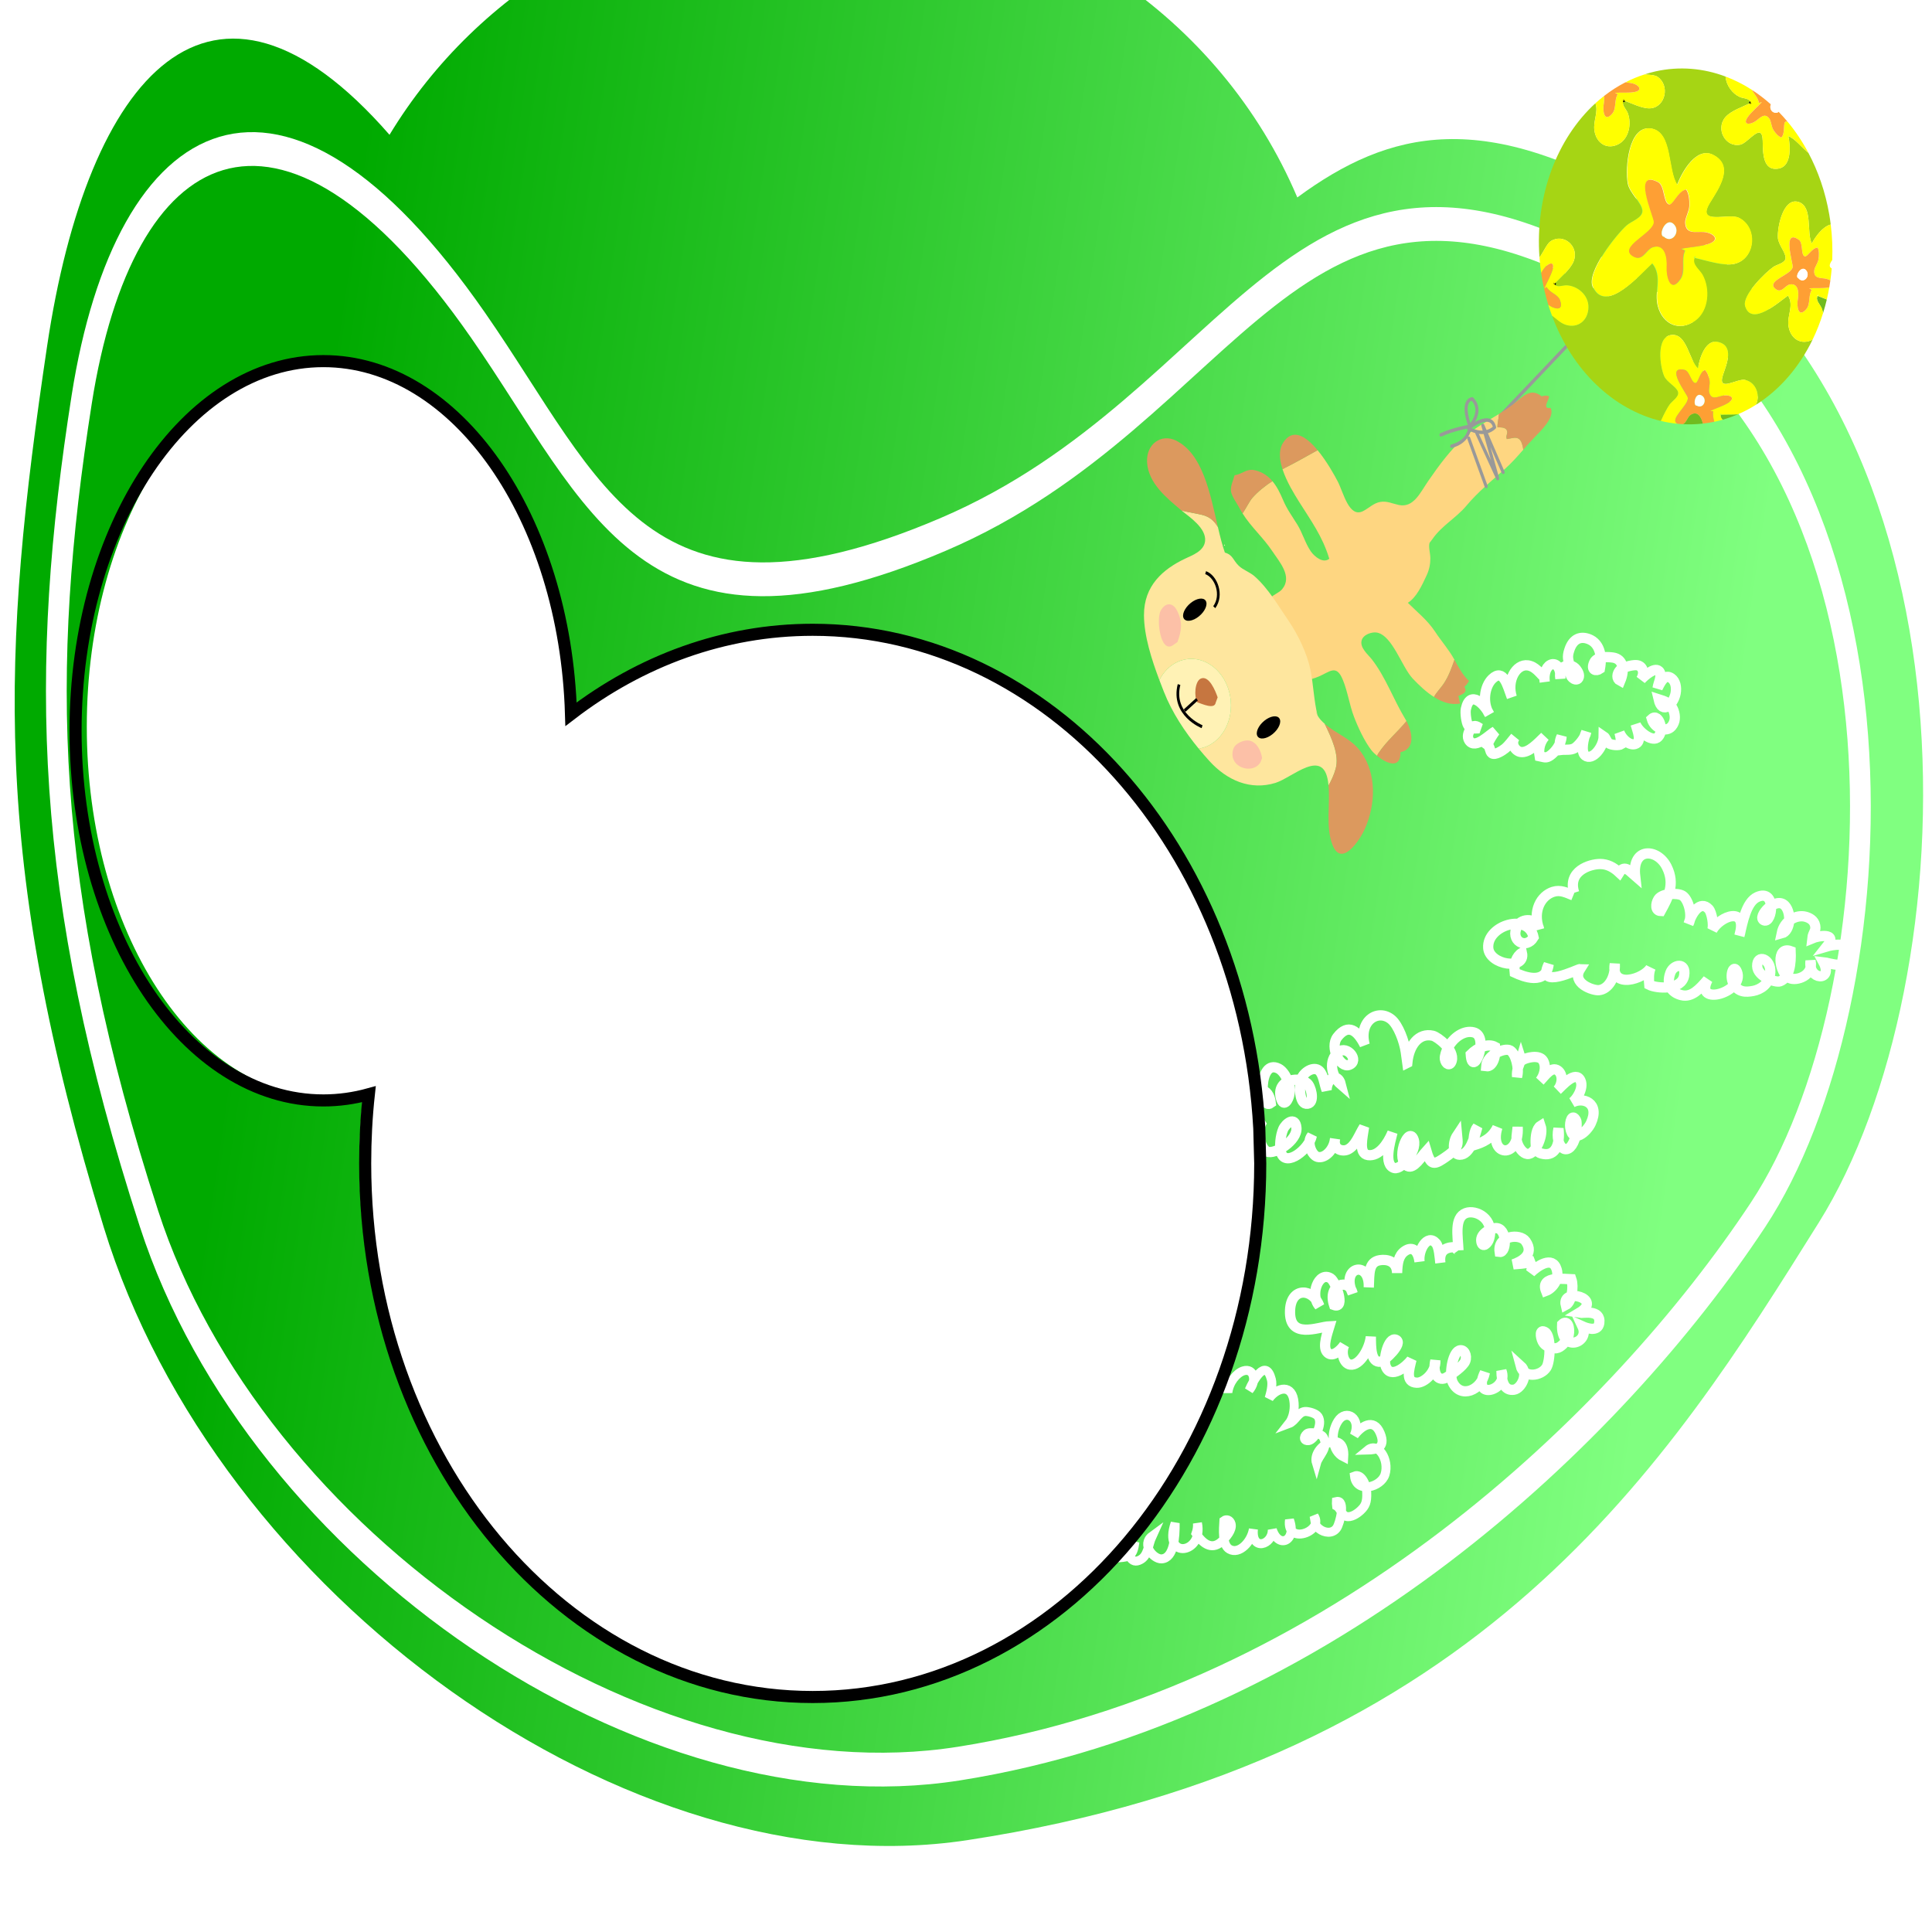 <?xml version="1.0" encoding="UTF-8" standalone="no"?>
<!-- Created with Inkscape (http://www.inkscape.org/) -->

<svg
   xmlns:i="http://ns.adobe.com/AdobeIllustrator/10.0/"
   xmlns:a="http://ns.adobe.com/AdobeSVGViewerExtensions/3.0/"
   xmlns:dc="http://purl.org/dc/elements/1.1/"
   xmlns:cc="http://creativecommons.org/ns#"
   xmlns:rdf="http://www.w3.org/1999/02/22-rdf-syntax-ns#"
   xmlns:svg="http://www.w3.org/2000/svg"
   xmlns="http://www.w3.org/2000/svg"
   xmlns:xlink="http://www.w3.org/1999/xlink"
   xmlns:sodipodi="http://sodipodi.sourceforge.net/DTD/sodipodi-0.dtd"
   xmlns:inkscape="http://www.inkscape.org/namespaces/inkscape"
   id="svg3181"
   version="1.1"
   inkscape:version="0.92.4 (5da689c313, 2019-01-14)"
   width="640"
   height="640"
   sodipodi:docname="相框-17a.svg">
  <defs
     id="defs3185">
    <linearGradient
       inkscape:collect="always"
       id="linearGradient9482">
      <stop
         style="stop-color:#00aa00;stop-opacity:1"
         offset="0"
         id="stop9484" />
      <stop
         style="stop-color:#80ff80;stop-opacity:1"
         offset="1"
         id="stop9486" />
    </linearGradient>
    <linearGradient
       inkscape:collect="always"
       id="linearGradient4014">
      <stop
         style="stop-color:#008000;stop-opacity:1"
         offset="0"
         id="stop4016" />
      <stop
         style="stop-color:#b3ff80;stop-opacity:1"
         offset="1"
         id="stop4018" />
    </linearGradient>
    <inkscape:perspective
       sodipodi:type="inkscape:persp3d"
       inkscape:vp_x="0 : 0.5 : 1"
       inkscape:vp_y="0 : 1000 : 0"
       inkscape:vp_z="1 : 0.5 : 1"
       inkscape:persp3d-origin="0.5 : 0.33333333 : 1"
       id="perspective3189" />
    <inkscape:perspective
       id="perspective3225"
       inkscape:persp3d-origin="0.5 : 0.33333333 : 1"
       inkscape:vp_z="1 : 0.5 : 1"
       inkscape:vp_y="0 : 1000 : 0"
       inkscape:vp_x="0 : 0.5 : 1"
       sodipodi:type="inkscape:persp3d" />
    <linearGradient
       inkscape:collect="always"
       xlink:href="#linearGradient4014"
       id="linearGradient4020"
       x1="26.964"
       y1="26.026"
       x2="224.913"
       y2="96.674"
       gradientUnits="userSpaceOnUse" />
    <inkscape:perspective
       id="perspective4328"
       inkscape:persp3d-origin="0.5 : 0.33333333 : 1"
       inkscape:vp_z="1 : 0.5 : 1"
       inkscape:vp_y="0 : 1000 : 0"
       inkscape:vp_x="0 : 0.5 : 1"
       sodipodi:type="inkscape:persp3d" />
    <radialGradient
       id="XMLID_1_"
       cx="152.719"
       cy="46.627"
       r="6.072"
       fx="152.719"
       fy="46.627"
       gradientTransform="matrix(3.158,0,0,3.439,-445.82,-100.867)"
       gradientUnits="userSpaceOnUse">
      <stop
         offset="0.006"
         style="stop-color:#FDD9E0"
         id="stop4187" />
      <stop
         offset="1"
         style="stop-color:#F881AC"
         id="stop4189" />
      <a:midPointStop
         offset="0.006"
         style="stop-color:#FDD9E0" />
      <a:midPointStop
         offset="0.5"
         style="stop-color:#FDD9E0" />
      <a:midPointStop
         offset="1"
         style="stop-color:#F881AC" />
    </radialGradient>
    <linearGradient
       id="XMLID_2_"
       gradientUnits="userSpaceOnUse"
       x1="37.391"
       y1="32.984"
       x2="37.391"
       y2="66.906">
      <stop
         offset="0"
         style="stop-color:#FFFFFF"
         id="stop4194" />
      <stop
         offset="1"
         style="stop-color:#FA9AB8"
         id="stop4196" />
      <a:midPointStop
         offset="0"
         style="stop-color:#FFFFFF" />
      <a:midPointStop
         offset="0.5"
         style="stop-color:#FFFFFF" />
      <a:midPointStop
         offset="1"
         style="stop-color:#FA9AB8" />
    </linearGradient>
    <radialGradient
       id="XMLID_3_"
       cx="182.225"
       cy="41.333"
       r="10.587"
       fx="182.225"
       fy="41.333"
       gradientTransform="matrix(3.158,0,0,3.439,-445.82,-100.867)"
       gradientUnits="userSpaceOnUse">
      <stop
         offset="0.006"
         style="stop-color:#FFFFE6"
         id="stop4203" />
      <stop
         offset="0.07"
         style="stop-color:#FFFED9"
         id="stop4205" />
      <stop
         offset="0.187"
         style="stop-color:#FFFAB8"
         id="stop4207" />
      <stop
         offset="0.345"
         style="stop-color:#FFF482"
         id="stop4209" />
      <stop
         offset="0.534"
         style="stop-color:#FFEC38"
         id="stop4211" />
      <stop
         offset="0.668"
         style="stop-color:#FFE600"
         id="stop4213" />
      <a:midPointStop
         offset="0.006"
         style="stop-color:#FFFFE6" />
      <a:midPointStop
         offset="0.573"
         style="stop-color:#FFFFE6" />
      <a:midPointStop
         offset="0.668"
         style="stop-color:#FFE600" />
    </radialGradient>
    <linearGradient
       id="XMLID_4_"
       gradientUnits="userSpaceOnUse"
       x1="129.436"
       y1="6.442"
       x2="129.436"
       y2="44.527">
      <stop
         offset="0.006"
         style="stop-color:#FFFFF2"
         id="stop4218" />
      <stop
         offset="0.142"
         style="stop-color:#FFFEE7"
         id="stop4220" />
      <stop
         offset="0.384"
         style="stop-color:#FFFBC8"
         id="stop4222" />
      <stop
         offset="0.701"
         style="stop-color:#FFF797"
         id="stop4224" />
      <stop
         offset="1"
         style="stop-color:#FFF263"
         id="stop4226" />
      <a:midPointStop
         offset="0.006"
         style="stop-color:#FFFFF2" />
      <a:midPointStop
         offset="0.58"
         style="stop-color:#FFFFF2" />
      <a:midPointStop
         offset="1"
         style="stop-color:#FFF263" />
    </linearGradient>
    <radialGradient
       id="XMLID_5_"
       cx="209.175"
       cy="50.179"
       r="14.114"
       fx="209.175"
       fy="50.179"
       gradientTransform="matrix(3.158,0,0,3.439,-445.82,-100.867)"
       gradientUnits="userSpaceOnUse">
      <stop
         offset="0.006"
         style="stop-color:#FEF2EC"
         id="stop4233" />
      <stop
         offset="0.086"
         style="stop-color:#FEECDF"
         id="stop4235" />
      <stop
         offset="0.232"
         style="stop-color:#FEDBBE"
         id="stop4237" />
      <stop
         offset="0.429"
         style="stop-color:#FDBF88"
         id="stop4239" />
      <stop
         offset="0.667"
         style="stop-color:#FD993E"
         id="stop4241" />
      <stop
         offset="0.668"
         style="stop-color:#FD993E"
         id="stop4243" />
      <a:midPointStop
         offset="0.006"
         style="stop-color:#FEF2EC" />
      <a:midPointStop
         offset="0.573"
         style="stop-color:#FEF2EC" />
      <a:midPointStop
         offset="0.668"
         style="stop-color:#FD993E" />
    </radialGradient>
    <linearGradient
       id="XMLID_6_"
       gradientUnits="userSpaceOnUse"
       x1="214.535"
       y1="39.558"
       x2="214.535"
       y2="77.642">
      <stop
         offset="0.006"
         style="stop-color:#FEF2EC"
         id="stop4248" />
      <stop
         offset="0.154"
         style="stop-color:#FEECE1"
         id="stop4250" />
      <stop
         offset="0.418"
         style="stop-color:#FEDEC2"
         id="stop4252" />
      <stop
         offset="0.764"
         style="stop-color:#FDC691"
         id="stop4254" />
      <stop
         offset="1"
         style="stop-color:#FDB46C"
         id="stop4256" />
      <a:midPointStop
         offset="0.006"
         style="stop-color:#FEF2EC" />
      <a:midPointStop
         offset="0.58"
         style="stop-color:#FEF2EC" />
      <a:midPointStop
         offset="1"
         style="stop-color:#FDB46C" />
    </linearGradient>
    <radialGradient
       id="XMLID_7_"
       cx="241.075"
       cy="43.421"
       r="16.86"
       fx="241.075"
       fy="43.421"
       gradientTransform="matrix(3.158,0,0,3.439,-445.82,-100.867)"
       gradientUnits="userSpaceOnUse">
      <stop
         offset="0.006"
         style="stop-color:#E6F5E1"
         id="stop4263" />
      <stop
         offset="0.088"
         style="stop-color:#E4F4D4"
         id="stop4265" />
      <stop
         offset="0.24"
         style="stop-color:#DFF1B3"
         id="stop4267" />
      <stop
         offset="0.444"
         style="stop-color:#D6ED7D"
         id="stop4269" />
      <stop
         offset="0.668"
         style="stop-color:#CCE83A"
         id="stop4271" />
      <a:midPointStop
         offset="0.006"
         style="stop-color:#E6F5E1" />
      <a:midPointStop
         offset="0.573"
         style="stop-color:#E6F5E1" />
      <a:midPointStop
         offset="0.668"
         style="stop-color:#CCE83A" />
    </radialGradient>
    <linearGradient
       id="XMLID_8_"
       gradientUnits="userSpaceOnUse"
       x1="315.265"
       y1="13.624"
       x2="315.265"
       y2="51.707">
      <stop
         offset="0.006"
         style="stop-color:#F2FAEF"
         id="stop4276" />
      <stop
         offset="0.206"
         style="stop-color:#F0F9E4"
         id="stop4278" />
      <stop
         offset="0.564"
         style="stop-color:#ECF8C5"
         id="stop4280" />
      <stop
         offset="1"
         style="stop-color:#E6F598"
         id="stop4282" />
      <a:midPointStop
         offset="0.006"
         style="stop-color:#F2FAEF" />
      <a:midPointStop
         offset="0.58"
         style="stop-color:#F2FAEF" />
      <a:midPointStop
         offset="1"
         style="stop-color:#E6F598" />
    </linearGradient>
    <radialGradient
       id="XMLID_9_"
       cx="271.324"
       cy="53.248"
       r="17.251"
       fx="271.324"
       fy="53.248"
       gradientTransform="matrix(3.158,0,0,3.439,-445.82,-100.867)"
       gradientUnits="userSpaceOnUse">
      <stop
         offset="0.006"
         style="stop-color:#F2FAFC"
         id="stop4289" />
      <stop
         offset="0.089"
         style="stop-color:#E5F5F9"
         id="stop4291" />
      <stop
         offset="0.243"
         style="stop-color:#C4E9F2"
         id="stop4293" />
      <stop
         offset="0.45"
         style="stop-color:#8ED5E6"
         id="stop4295" />
      <stop
         offset="0.668"
         style="stop-color:#4EBDD7"
         id="stop4297" />
      <a:midPointStop
         offset="0.006"
         style="stop-color:#F2FAFC" />
      <a:midPointStop
         offset="0.573"
         style="stop-color:#F2FAFC" />
      <a:midPointStop
         offset="0.668"
         style="stop-color:#4EBDD7" />
    </radialGradient>
    <linearGradient
       id="XMLID_10_"
       gradientUnits="userSpaceOnUse"
       x1="410.784"
       y1="46.738"
       x2="410.784"
       y2="84.822">
      <stop
         offset="0.006"
         style="stop-color:#F2FAFC"
         id="stop4302" />
      <stop
         offset="0.168"
         style="stop-color:#E7F6F9"
         id="stop4304" />
      <stop
         offset="0.457"
         style="stop-color:#C8EAF2"
         id="stop4306" />
      <stop
         offset="0.837"
         style="stop-color:#97D8E7"
         id="stop4308" />
      <stop
         offset="1"
         style="stop-color:#80CFE2"
         id="stop4310" />
      <a:midPointStop
         offset="0.006"
         style="stop-color:#F2FAFC" />
      <a:midPointStop
         offset="0.58"
         style="stop-color:#F2FAFC" />
      <a:midPointStop
         offset="1"
         style="stop-color:#80CFE2" />
    </linearGradient>
    <inkscape:perspective
       id="perspective4956"
       inkscape:persp3d-origin="44.29134 : 103.7126 : 1"
       inkscape:vp_z="88.58268 : 155.56889 : 1"
       inkscape:vp_y="0 : 1000 : 0"
       inkscape:vp_x="0 : 155.56889 : 1"
       sodipodi:type="inkscape:persp3d" />
    <inkscape:perspective
       id="perspective5160"
       inkscape:persp3d-origin="0.5 : 0.33333333 : 1"
       inkscape:vp_z="1 : 0.5 : 1"
       inkscape:vp_y="0 : 1000 : 0"
       inkscape:vp_x="0 : 0.5 : 1"
       sodipodi:type="inkscape:persp3d" />
    <radialGradient
       id="XMLID_1_-7"
       cx="29.897"
       cy="60.273"
       r="45.925"
       fx="29.897"
       fy="60.273"
       gradientUnits="userSpaceOnUse">
      <stop
         offset="0.006"
         style="stop-color:#FDD9C9"
         id="stop5069" />
      <stop
         offset="0.186"
         style="stop-color:#FCCCC1"
         id="stop5071" />
      <stop
         offset="0.516"
         style="stop-color:#FBABAE"
         id="stop5073" />
      <stop
         offset="0.668"
         style="stop-color:#FA9AA3"
         id="stop5075" />
      <a:midPointStop
         offset="0.006"
         style="stop-color:#FDD9C9" />
      <a:midPointStop
         offset="0.573"
         style="stop-color:#FDD9C9" />
      <a:midPointStop
         offset="0.668"
         style="stop-color:#FA9AA3" />
    </radialGradient>
    <linearGradient
       id="XMLID_2_-2"
       gradientUnits="userSpaceOnUse"
       x1="29.659"
       y1="2.819"
       x2="29.659"
       y2="30.048">
      <stop
         offset="0.006"
         style="stop-color:#FEF2EC"
         id="stop5080" />
      <stop
         offset="0.268"
         style="stop-color:#FDE7E2"
         id="stop5082" />
      <stop
         offset="0.733"
         style="stop-color:#FCC8C9"
         id="stop5084" />
      <stop
         offset="1"
         style="stop-color:#FBB4B8"
         id="stop5086" />
      <a:midPointStop
         offset="0.006"
         style="stop-color:#FEF2EC" />
      <a:midPointStop
         offset="0.58"
         style="stop-color:#FEF2EC" />
      <a:midPointStop
         offset="1"
         style="stop-color:#FBB4B8" />
    </linearGradient>
    <radialGradient
       id="XMLID_3_-9"
       cx="31.813"
       cy="135.859"
       r="47.836"
       fx="31.813"
       fy="135.859"
       gradientUnits="userSpaceOnUse">
      <stop
         offset="0.006"
         style="stop-color:#FEF2EC"
         id="stop5093" />
      <stop
         offset="0.086"
         style="stop-color:#FEECDF"
         id="stop5095" />
      <stop
         offset="0.232"
         style="stop-color:#FEDBBE"
         id="stop5097" />
      <stop
         offset="0.429"
         style="stop-color:#FDBF88"
         id="stop5099" />
      <stop
         offset="0.667"
         style="stop-color:#FD993E"
         id="stop5101" />
      <stop
         offset="0.668"
         style="stop-color:#FD993E"
         id="stop5103" />
      <a:midPointStop
         offset="0.006"
         style="stop-color:#FEF2EC" />
      <a:midPointStop
         offset="0.573"
         style="stop-color:#FEF2EC" />
      <a:midPointStop
         offset="0.668"
         style="stop-color:#FD993E" />
    </radialGradient>
    <linearGradient
       id="XMLID_4_-7"
       gradientUnits="userSpaceOnUse"
       x1="29.659"
       y1="78.403"
       x2="29.659"
       y2="105.634">
      <stop
         offset="0.006"
         style="stop-color:#FEF2EC"
         id="stop5108" />
      <stop
         offset="0.154"
         style="stop-color:#FEECE1"
         id="stop5110" />
      <stop
         offset="0.418"
         style="stop-color:#FEDEC2"
         id="stop5112" />
      <stop
         offset="0.764"
         style="stop-color:#FDC691"
         id="stop5114" />
      <stop
         offset="1"
         style="stop-color:#FDB46C"
         id="stop5116" />
      <a:midPointStop
         offset="0.006"
         style="stop-color:#FEF2EC" />
      <a:midPointStop
         offset="0.58"
         style="stop-color:#FEF2EC" />
      <a:midPointStop
         offset="1"
         style="stop-color:#FDB46C" />
    </linearGradient>
    <radialGradient
       id="XMLID_5_-5"
       cx="30.858"
       cy="209.533"
       r="50.703"
       fx="30.858"
       fy="209.533"
       gradientUnits="userSpaceOnUse">
      <stop
         offset="0.006"
         style="stop-color:#E6F5E1"
         id="stop5123" />
      <stop
         offset="0.088"
         style="stop-color:#E4F4D4"
         id="stop5125" />
      <stop
         offset="0.24"
         style="stop-color:#DFF1B3"
         id="stop5127" />
      <stop
         offset="0.444"
         style="stop-color:#D6ED7D"
         id="stop5129" />
      <stop
         offset="0.668"
         style="stop-color:#CCE83A"
         id="stop5131" />
      <a:midPointStop
         offset="0.006"
         style="stop-color:#E6F5E1" />
      <a:midPointStop
         offset="0.573"
         style="stop-color:#E6F5E1" />
      <a:midPointStop
         offset="0.668"
         style="stop-color:#CCE83A" />
    </radialGradient>
    <linearGradient
       id="XMLID_6_-3"
       gradientUnits="userSpaceOnUse"
       x1="29.659"
       y1="153.988"
       x2="29.659"
       y2="181.218">
      <stop
         offset="0.006"
         style="stop-color:#F2FAEF"
         id="stop5136" />
      <stop
         offset="0.206"
         style="stop-color:#F0F9E4"
         id="stop5138" />
      <stop
         offset="0.564"
         style="stop-color:#ECF8C5"
         id="stop5140" />
      <stop
         offset="1"
         style="stop-color:#E6F598"
         id="stop5142" />
      <a:midPointStop
         offset="0.006"
         style="stop-color:#F2FAEF" />
      <a:midPointStop
         offset="0.58"
         style="stop-color:#F2FAEF" />
      <a:midPointStop
         offset="1"
         style="stop-color:#E6F598" />
    </linearGradient>
    <inkscape:perspective
       id="perspective5160-9"
       inkscape:persp3d-origin="0.5 : 0.33333333 : 1"
       inkscape:vp_z="1 : 0.5 : 1"
       inkscape:vp_y="0 : 1000 : 0"
       inkscape:vp_x="0 : 0.5 : 1"
       sodipodi:type="inkscape:persp3d" />
    <radialGradient
       id="XMLID_1_-6"
       cx="29.897"
       cy="60.273"
       r="45.925"
       fx="29.897"
       fy="60.273"
       gradientUnits="userSpaceOnUse">
      <stop
         offset="0.006"
         style="stop-color:#FDD9C9"
         id="stop5069-0" />
      <stop
         offset="0.186"
         style="stop-color:#FCCCC1"
         id="stop5071-8" />
      <stop
         offset="0.516"
         style="stop-color:#FBABAE"
         id="stop5073-2" />
      <stop
         offset="0.668"
         style="stop-color:#FA9AA3"
         id="stop5075-7" />
      <a:midPointStop
         offset="0.006"
         style="stop-color:#FDD9C9" />
      <a:midPointStop
         offset="0.573"
         style="stop-color:#FDD9C9" />
      <a:midPointStop
         offset="0.668"
         style="stop-color:#FA9AA3" />
    </radialGradient>
    <linearGradient
       id="XMLID_2_-4"
       gradientUnits="userSpaceOnUse"
       x1="29.659"
       y1="2.819"
       x2="29.659"
       y2="30.048">
      <stop
         offset="0.006"
         style="stop-color:#FEF2EC"
         id="stop5080-0" />
      <stop
         offset="0.268"
         style="stop-color:#FDE7E2"
         id="stop5082-7" />
      <stop
         offset="0.733"
         style="stop-color:#FCC8C9"
         id="stop5084-6" />
      <stop
         offset="1"
         style="stop-color:#FBB4B8"
         id="stop5086-0" />
      <a:midPointStop
         offset="0.006"
         style="stop-color:#FEF2EC" />
      <a:midPointStop
         offset="0.58"
         style="stop-color:#FEF2EC" />
      <a:midPointStop
         offset="1"
         style="stop-color:#FBB4B8" />
    </linearGradient>
    <radialGradient
       id="XMLID_3_-1"
       cx="31.813"
       cy="135.859"
       r="47.836"
       fx="31.813"
       fy="135.859"
       gradientUnits="userSpaceOnUse">
      <stop
         offset="0.006"
         style="stop-color:#FEF2EC"
         id="stop5093-2" />
      <stop
         offset="0.086"
         style="stop-color:#FEECDF"
         id="stop5095-9" />
      <stop
         offset="0.232"
         style="stop-color:#FEDBBE"
         id="stop5097-3" />
      <stop
         offset="0.429"
         style="stop-color:#FDBF88"
         id="stop5099-8" />
      <stop
         offset="0.667"
         style="stop-color:#FD993E"
         id="stop5101-5" />
      <stop
         offset="0.668"
         style="stop-color:#FD993E"
         id="stop5103-1" />
      <a:midPointStop
         offset="0.006"
         style="stop-color:#FEF2EC" />
      <a:midPointStop
         offset="0.573"
         style="stop-color:#FEF2EC" />
      <a:midPointStop
         offset="0.668"
         style="stop-color:#FD993E" />
    </radialGradient>
    <linearGradient
       id="XMLID_4_-5"
       gradientUnits="userSpaceOnUse"
       x1="29.659"
       y1="78.403"
       x2="29.659"
       y2="105.634">
      <stop
         offset="0.006"
         style="stop-color:#FEF2EC"
         id="stop5108-6" />
      <stop
         offset="0.154"
         style="stop-color:#FEECE1"
         id="stop5110-6" />
      <stop
         offset="0.418"
         style="stop-color:#FEDEC2"
         id="stop5112-8" />
      <stop
         offset="0.764"
         style="stop-color:#FDC691"
         id="stop5114-8" />
      <stop
         offset="1"
         style="stop-color:#FDB46C"
         id="stop5116-9" />
      <a:midPointStop
         offset="0.006"
         style="stop-color:#FEF2EC" />
      <a:midPointStop
         offset="0.58"
         style="stop-color:#FEF2EC" />
      <a:midPointStop
         offset="1"
         style="stop-color:#FDB46C" />
    </linearGradient>
    <radialGradient
       id="XMLID_5_-8"
       cx="30.858"
       cy="209.533"
       r="50.703"
       fx="30.858"
       fy="209.533"
       gradientUnits="userSpaceOnUse">
      <stop
         offset="0.006"
         style="stop-color:#E6F5E1"
         id="stop5123-7" />
      <stop
         offset="0.088"
         style="stop-color:#E4F4D4"
         id="stop5125-0" />
      <stop
         offset="0.24"
         style="stop-color:#DFF1B3"
         id="stop5127-7" />
      <stop
         offset="0.444"
         style="stop-color:#D6ED7D"
         id="stop5129-9" />
      <stop
         offset="0.668"
         style="stop-color:#CCE83A"
         id="stop5131-1" />
      <a:midPointStop
         offset="0.006"
         style="stop-color:#E6F5E1" />
      <a:midPointStop
         offset="0.573"
         style="stop-color:#E6F5E1" />
      <a:midPointStop
         offset="0.668"
         style="stop-color:#CCE83A" />
    </radialGradient>
    <linearGradient
       id="XMLID_6_-5"
       gradientUnits="userSpaceOnUse"
       x1="29.659"
       y1="153.988"
       x2="29.659"
       y2="181.218">
      <stop
         offset="0.006"
         style="stop-color:#F2FAEF"
         id="stop5136-8" />
      <stop
         offset="0.206"
         style="stop-color:#F0F9E4"
         id="stop5138-6" />
      <stop
         offset="0.564"
         style="stop-color:#ECF8C5"
         id="stop5140-3" />
      <stop
         offset="1"
         style="stop-color:#E6F598"
         id="stop5142-9" />
      <a:midPointStop
         offset="0.006"
         style="stop-color:#F2FAEF" />
      <a:midPointStop
         offset="0.58"
         style="stop-color:#F2FAEF" />
      <a:midPointStop
         offset="1"
         style="stop-color:#E6F598" />
    </linearGradient>
    <inkscape:perspective
       id="perspective6040"
       inkscape:persp3d-origin="0.5 : 0.33333333 : 1"
       inkscape:vp_z="1 : 0.5 : 1"
       inkscape:vp_y="0 : 1000 : 0"
       inkscape:vp_x="0 : 0.5 : 1"
       sodipodi:type="inkscape:persp3d" />
    <radialGradient
       id="XMLID_1_-2"
       cx="29.897"
       cy="137.606"
       r="45.925"
       fx="29.897"
       fy="137.606"
       gradientUnits="userSpaceOnUse">
      <stop
         offset="0.006"
         style="stop-color:#FDD9C9"
         id="stop5921" />
      <stop
         offset="0.186"
         style="stop-color:#FCCCC1"
         id="stop5923" />
      <stop
         offset="0.516"
         style="stop-color:#FBABAE"
         id="stop5925" />
      <stop
         offset="0.668"
         style="stop-color:#FA9AA3"
         id="stop5927" />
      <a:midPointStop
         offset="0.006"
         style="stop-color:#FDD9C9" />
      <a:midPointStop
         offset="0.573"
         style="stop-color:#FDD9C9" />
      <a:midPointStop
         offset="0.668"
         style="stop-color:#FA9AA3" />
    </radialGradient>
    <linearGradient
       id="XMLID_2_-3"
       gradientUnits="userSpaceOnUse"
       x1="29.659"
       y1="80.151"
       x2="29.659"
       y2="107.38">
      <stop
         offset="0.006"
         style="stop-color:#FEF2EC"
         id="stop5932" />
      <stop
         offset="0.268"
         style="stop-color:#FDE7E2"
         id="stop5934" />
      <stop
         offset="0.733"
         style="stop-color:#FCC8C9"
         id="stop5936" />
      <stop
         offset="1"
         style="stop-color:#FBB4B8"
         id="stop5938" />
      <a:midPointStop
         offset="0.006"
         style="stop-color:#FEF2EC" />
      <a:midPointStop
         offset="0.58"
         style="stop-color:#FEF2EC" />
      <a:midPointStop
         offset="1"
         style="stop-color:#FBB4B8" />
    </linearGradient>
    <radialGradient
       id="XMLID_3_-94"
       cx="31.813"
       cy="213.191"
       r="47.836"
       fx="31.813"
       fy="213.191"
       gradientUnits="userSpaceOnUse">
      <stop
         offset="0.006"
         style="stop-color:#FEF2EC"
         id="stop5945" />
      <stop
         offset="0.086"
         style="stop-color:#FEECDF"
         id="stop5947" />
      <stop
         offset="0.232"
         style="stop-color:#FEDBBE"
         id="stop5949" />
      <stop
         offset="0.429"
         style="stop-color:#FDBF88"
         id="stop5951" />
      <stop
         offset="0.667"
         style="stop-color:#FD993E"
         id="stop5953" />
      <stop
         offset="0.668"
         style="stop-color:#FD993E"
         id="stop5955" />
      <a:midPointStop
         offset="0.006"
         style="stop-color:#FEF2EC" />
      <a:midPointStop
         offset="0.573"
         style="stop-color:#FEF2EC" />
      <a:midPointStop
         offset="0.668"
         style="stop-color:#FD993E" />
    </radialGradient>
    <linearGradient
       id="XMLID_4_-8"
       gradientUnits="userSpaceOnUse"
       x1="29.659"
       y1="155.735"
       x2="29.659"
       y2="182.966">
      <stop
         offset="0.006"
         style="stop-color:#FEF2EC"
         id="stop5960" />
      <stop
         offset="0.154"
         style="stop-color:#FEECE1"
         id="stop5962" />
      <stop
         offset="0.418"
         style="stop-color:#FEDEC2"
         id="stop5964" />
      <stop
         offset="0.764"
         style="stop-color:#FDC691"
         id="stop5966" />
      <stop
         offset="1"
         style="stop-color:#FDB46C"
         id="stop5968" />
      <a:midPointStop
         offset="0.006"
         style="stop-color:#FEF2EC" />
      <a:midPointStop
         offset="0.58"
         style="stop-color:#FEF2EC" />
      <a:midPointStop
         offset="1"
         style="stop-color:#FDB46C" />
    </linearGradient>
    <radialGradient
       id="XMLID_5_-51"
       cx="30.858"
       cy="286.865"
       r="50.703"
       fx="30.858"
       fy="286.865"
       gradientUnits="userSpaceOnUse">
      <stop
         offset="0.006"
         style="stop-color:#E6F5E1"
         id="stop5975" />
      <stop
         offset="0.088"
         style="stop-color:#E4F4D4"
         id="stop5977" />
      <stop
         offset="0.24"
         style="stop-color:#DFF1B3"
         id="stop5979" />
      <stop
         offset="0.444"
         style="stop-color:#D6ED7D"
         id="stop5981" />
      <stop
         offset="0.668"
         style="stop-color:#CCE83A"
         id="stop5983" />
      <a:midPointStop
         offset="0.006"
         style="stop-color:#E6F5E1" />
      <a:midPointStop
         offset="0.573"
         style="stop-color:#E6F5E1" />
      <a:midPointStop
         offset="0.668"
         style="stop-color:#CCE83A" />
    </radialGradient>
    <linearGradient
       id="XMLID_6_-32"
       gradientUnits="userSpaceOnUse"
       x1="29.659"
       y1="231.32"
       x2="29.659"
       y2="258.55">
      <stop
         offset="0.006"
         style="stop-color:#F2FAEF"
         id="stop5988" />
      <stop
         offset="0.206"
         style="stop-color:#F0F9E4"
         id="stop5990" />
      <stop
         offset="0.564"
         style="stop-color:#ECF8C5"
         id="stop5992" />
      <stop
         offset="1"
         style="stop-color:#E6F598"
         id="stop5994" />
      <a:midPointStop
         offset="0.006"
         style="stop-color:#F2FAEF" />
      <a:midPointStop
         offset="0.58"
         style="stop-color:#F2FAEF" />
      <a:midPointStop
         offset="1"
         style="stop-color:#E6F598" />
    </linearGradient>
    <radialGradient
       id="XMLID_7_-8"
       cx="35.276"
       cy="64.846"
       r="51.47"
       fx="35.276"
       fy="64.846"
       gradientUnits="userSpaceOnUse">
      <stop
         offset="0.006"
         style="stop-color:#F2FAFC"
         id="stop6001" />
      <stop
         offset="0.089"
         style="stop-color:#E5F5F9"
         id="stop6003" />
      <stop
         offset="0.243"
         style="stop-color:#C4E9F2"
         id="stop6005" />
      <stop
         offset="0.45"
         style="stop-color:#8ED5E6"
         id="stop6007" />
      <stop
         offset="0.668"
         style="stop-color:#4EBDD7"
         id="stop6009" />
      <a:midPointStop
         offset="0.006"
         style="stop-color:#F2FAFC" />
      <a:midPointStop
         offset="0.573"
         style="stop-color:#F2FAFC" />
      <a:midPointStop
         offset="0.668"
         style="stop-color:#4EBDD7" />
    </radialGradient>
    <linearGradient
       id="XMLID_8_-1"
       gradientUnits="userSpaceOnUse"
       x1="35.021"
       y1="3.031"
       x2="35.021"
       y2="32.328">
      <stop
         offset="0.006"
         style="stop-color:#F2FAFC"
         id="stop6014" />
      <stop
         offset="0.168"
         style="stop-color:#E7F6F9"
         id="stop6016" />
      <stop
         offset="0.457"
         style="stop-color:#C8EAF2"
         id="stop6018" />
      <stop
         offset="0.837"
         style="stop-color:#97D8E7"
         id="stop6020" />
      <stop
         offset="1"
         style="stop-color:#80CFE2"
         id="stop6022" />
      <a:midPointStop
         offset="0.006"
         style="stop-color:#F2FAFC" />
      <a:midPointStop
         offset="0.58"
         style="stop-color:#F2FAFC" />
      <a:midPointStop
         offset="1"
         style="stop-color:#80CFE2" />
    </linearGradient>
    <inkscape:perspective
       id="perspective8526"
       inkscape:persp3d-origin="0.5 : 0.33333333 : 1"
       inkscape:vp_z="1 : 0.5 : 1"
       inkscape:vp_y="0 : 1000 : 0"
       inkscape:vp_x="0 : 0.5 : 1"
       sodipodi:type="inkscape:persp3d" />
    <linearGradient
       inkscape:collect="always"
       xlink:href="#linearGradient9482"
       id="linearGradient9488"
       x1="116.991"
       y1="271.25"
       x2="516.772"
       y2="367.005"
       gradientUnits="userSpaceOnUse"
       gradientTransform="matrix(1.146,0,0,1.866,-40.676,-277.801)" />
    <filter
       inkscape:collect="always"
       id="filter9492">
      <feGaussianBlur
         inkscape:collect="always"
         stdDeviation="6.033"
         id="feGaussianBlur9494" />
    </filter>
    <inkscape:perspective
       id="perspective9758"
       inkscape:persp3d-origin="0.5 : 0.33333333 : 1"
       inkscape:vp_z="1 : 0.5 : 1"
       inkscape:vp_y="0 : 1000 : 0"
       inkscape:vp_x="0 : 0.5 : 1"
       sodipodi:type="inkscape:persp3d" />
    <inkscape:perspective
       id="perspective9996"
       inkscape:persp3d-origin="0.5 : 0.33333333 : 1"
       inkscape:vp_z="1 : 0.5 : 1"
       inkscape:vp_y="0 : 1000 : 0"
       inkscape:vp_x="0 : 0.5 : 1"
       sodipodi:type="inkscape:persp3d" />
    <linearGradient
       inkscape:collect="always"
       xlink:href="#linearGradient9482"
       id="linearGradient3268"
       gradientUnits="userSpaceOnUse"
       gradientTransform="matrix(1.146,0,0,1.866,-40.676,-277.801)"
       x1="116.991"
       y1="271.25"
       x2="516.772"
       y2="367.005" />
    <filter
       inkscape:collect="always"
       id="filter4031">
      <feGaussianBlur
         inkscape:collect="always"
         stdDeviation="6.262"
         id="feGaussianBlur4033" />
    </filter>
  </defs>
  <sodipodi:namedview
     pagecolor="#ffffff"
     bordercolor="#666666"
     borderopacity="1"
     objecttolerance="10"
     gridtolerance="10"
     guidetolerance="10"
     inkscape:pageopacity="0"
     inkscape:pageshadow="2"
     inkscape:window-width="1920"
     inkscape:window-height="1001"
     id="namedview3183"
     showgrid="false"
     inkscape:zoom="0.71875"
     inkscape:cx="-200.34783"
     inkscape:cy="386.78261"
     inkscape:window-x="-9"
     inkscape:window-y="-9"
     inkscape:window-maximized="1"
     inkscape:current-layer="svg3181" />
  <path
     style="fill:url(#linearGradient3268);fill-opacity:1;stroke:none"
     d="M 274.094 -36.188 C 212.319 -36.188 158.32 -3.716 129.031 44.656 C 70.178 -22.816 29.011 24.564 15.594 114.719 C 0.592 215.525 -3.161 284.28 34.344 406.469 C 71.849 528.658 208.416 626.526 320.312 609.594 C 490.96 583.629 552.837 484.36 602.531 404.938 C 652.225 325.515 659.734 137.638 547.219 68.906 C 491.948 35.143 460.188 43.031 429.75 65.406 C 404.514 5.791 344.337 -36.188 274.094 -36.188 z M 108.406 118.031 C 151.343 118.031 186.32 170.385 187.969 235.906 C 211.265 218.199 239.009 207.906 268.75 207.906 C 351.402 207.906 418.406 287.223 418.406 385.062 C 418.406 482.902 351.402 562.219 268.75 562.219 C 186.098 562.219 119.094 482.902 119.094 385.062 C 119.094 377.267 119.519 369.592 120.344 362.062 C 116.448 362.965 112.465 363.438 108.406 363.438 C 64.418 363.438 28.75 308.513 28.75 240.75 C 28.75 172.987 64.418 118.031 108.406 118.031 z "
     id="path9480" />
  <path
     sodipodi:nodetypes="csssssss"
     id="path9490"
     d="m 173.74,206.668 c 34.094,30.153 48.357,59.64 134.324,37.093 85.967,-22.547 101.522,-77.734 193.63,-45.004 92.108,32.729 82.694,127.919 42.013,165.74 -40.681,37.821 -124.096,87.098 -231.037,97.461 C 221.246,470.818 109.265,423.41 78.562,365.225 47.86,307.039 46.838,267.762 59.119,219.759 71.4,171.756 116.173,155.756 173.74,206.668 z"
     style="fill:none;stroke:#ffffff;stroke-width:6;stroke-linecap:butt;stroke-linejoin:miter;stroke-miterlimit:4;stroke-opacity:1;stroke-dasharray:none;filter:url(#filter9492)"
     transform="matrix(1.146,0,0,1.866,-40.676,-277.801)" />
  <path
     id="path9972"
     d="m 466.183,352.079 c 0.552,-5.838 3.784,-10.024 8.423,-8.981 1.665,0.374 7.339,4.713 6.282,8.351 -0.541,1.867 -1.982,1.123 -2.255,-0.645 -0.152,-0.973 0.573,-2.826 0.977,-3.629 1.827,-3.626 5.485,-6.002 8.574,-5.188 2.451,0.646 2.617,3.763 1.887,6.696 -0.69,2.778 -2.565,5.196 -2.867,0.6 2.153,-2.145 5.606,-3.847 8.087,-2.475 0.365,2.884 -0.754,6.732 -2.979,6.41 0.225,-3.753 6.145,-6.283 7.948,-5.244 1.819,1.052 3.077,6.033 2.285,8.672 -0.208,-2.541 0.78,-3.891 1.366,-5.888 0.059,0.175 0.097,0.359 0.112,0.553 1.55,-1 5.864,-2.068 7.129,0.03 1.314,2.176 0.236,5.32 -1.029,6.765 1.586,-1.627 3.779,-5.048 5.951,-3.465 1.889,1.376 1.469,4.844 -0.183,6.479 1.478,-1.366 6.099,-6.773 7.697,-3.118 1.086,2.485 -1.356,6.322 -2.826,7.235 3.551,-1.994 9.357,0.045 6.246,6.808 -1.33,2.893 -6.045,7.012 -6.836,1.512 -0.269,-1.863 0.61,-4.908 1.915,-2.438 0.502,0.949 -0.097,5.273 -0.462,6.307 -2.246,6.378 -6.652,2.43 -5.359,-3.561 0.638,5.481 -1.17,9.077 -4.985,8.405 -1.899,-0.335 -2.51,-0.953 -2.576,-3.777 -0.047,-1.938 0.265,-4.701 1.64,-5.558 1.054,3.044 -1.519,8.858 -3.893,9.314 -1.382,0.266 -2.784,-1.268 -3.508,-2.865 -1.02,-2.251 -0.375,-3.586 -0.202,-6.055 0.634,10.795 -9.68,9.856 -6.711,0.128 -1.937,3.855 -4.894,4.997 -7.86,5.928 -0.155,-1.871 0.116,-4.844 1.222,-6.063 -0.946,3.609 -2.547,9.243 -5.837,9.198 -2.493,-0.035 -2.312,-4.209 -0.874,-6.364 0.206,2.247 0.435,3.111 -0.831,4.668 -0.907,1.117 -2.983,2.486 -4.047,3.195 -3.049,2.037 -4.034,1.548 -5.29,-2.736 -1.677,1.853 -4.154,6.04 -6.213,5.016 -4.024,-2.001 -0.124,-12.457 1.705,-9.42 2.193,3.641 -3.655,10.712 -6.099,10.057 -3.662,-0.98 -1.417,-8.6 -0.635,-11.765 -1.693,3.964 -4.57,7.976 -8.095,7.469 -3.242,-0.465 -1.774,-5.988 -1.326,-9.31 -1.734,2.782 -2.828,6.277 -5.416,7.479 -1.685,0.783 -4.894,0.083 -4.193,-3.519 -0.341,3.568 -3.372,6.624 -5.801,5.946 -1.909,-0.534 -3.741,-4.816 -1.88,-7.031 -0.941,4.542 -8.525,10.449 -10.128,5.766 -0.726,-2.121 -0.218,-5.887 0.619,-7.863 0.826,-1.953 4.011,-4.466 4.4,-0.524 0.422,4.281 -7.26,9.062 -9.725,7.872 -2.591,-1.25 -3.61,-7.991 -1.277,-10.394 -3.303,1.075 -6.34,-1.151 -4.386,-6.594 1.748,-4.864 6.301,-4.365 6.912,0.928 -3.745,2.797 -4.218,-14.875 2.569,-11.408 2.035,1.04 4.072,5.028 3.635,8.258 -0.284,2.112 -1.909,4.625 -2.787,1.721 -2.02,-6.671 6.841,-7.735 9.02,-4.668 1.241,1.748 2.081,6.623 -0.751,6.332 -2.138,-0.219 -2.415,-5.813 -1.642,-8.099 0.83,-2.455 4.212,-4.447 5.981,-2.828 1.455,1.333 1.696,4.563 2.45,6.372 0.057,-3.919 3.699,-5.924 4.736,-1.822 -3.093,-2.673 -4.308,-7.906 -0.782,-10.776 2.849,-2.316 7.012,2.91 3.514,4.285 -2.94,1.156 -6.548,-5.811 -3.895,-9.227 3.634,-4.68 6.683,-2.091 9.043,2.588 -2.107,-8.035 4.506,-12.129 8.921,-8.345 2.203,1.889 4.171,7.086 4.701,10.711 l 0.492,3.59 z"
     i:knockout="Off"
     style="fill:none;stroke:#ffffff;stroke-width:3.394" />
  <path
     id="path9974"
     d="m 511.712,225.938 c -0.902,-6.951 5.529,-8.319 5.176,-1.218 -0.79,-4.551 3.455,-5.296 5.2,-3.051 0.534,0.688 1.344,1.96 0.786,2.956 -0.457,0.815 -1.434,0.402 -1.933,-0.053 -1.08,-0.983 -0.635,-1.982 -0.918,-3.592 -0.457,-2.583 -1.03,-3.12 -0.123,-5.803 1.256,-3.709 3.774,-4.502 6.44,-3.461 3.355,1.31 4.532,5.122 3.64,9.848 -1.289,0.892 -3.052,0.461 -1.887,-2.12 0.957,-2.12 4.751,-1.839 6.238,-1.62 3.368,0.498 3.94,4.018 2.41,7.729 -1.363,-0.701 -1.097,-2.344 -0.188,-3.441 0.959,-1.159 4.125,-1.828 5.41,-1.783 2.248,0.081 3.039,2.524 1.637,4.787 1.076,-1.167 4.411,-4.169 5.885,-2.872 1.418,1.246 -0.194,4.047 -0.372,5.657 1.161,-2.344 2.455,-4.709 4.542,-3.232 1.31,0.929 1.79,2.89 1.425,4.942 -0.637,3.581 -4.42,7.43 -5.656,2.025 1.901,0.605 4.038,1.164 4.977,3.814 0.645,1.82 0.581,3.686 -0.638,5.151 -1.821,2.187 -5.696,0.684 -6.59,-2.458 2.364,-2.19 4.474,4.548 1.685,6.294 -1.862,1.166 -6.098,-2.056 -7.034,-4.534 0.636,2.333 2.211,5.884 -0.233,6.584 -1.821,0.523 -4.247,-1.591 -5.153,-3.879 0.396,1.192 0.508,2.642 0.698,3.893 -0.882,0.545 -3.437,0.371 -4.354,-0.377 -0.591,-0.483 -0.891,-1.8 -1.541,-2.226 -0.027,3.485 -3.719,8.263 -6.121,6.382 -1.572,-1.232 -0.571,-5.8 0.333,-7.777 -0.306,1.866 -2.629,4.633 -3.826,5.324 -1.368,0.789 -3.108,0.409 -4.584,0.599 -0.645,-1.37 -0.377,-3.204 0.236,-4.433 -0.105,2.66 -2.191,5.206 -3.772,6.311 -1.375,0.961 -1.932,0.506 -3.493,0.196 -0.5,-2.627 0.295,-4.856 1.695,-6.515 -2.097,2 -5.26,5.575 -7.997,5.12 -1.698,-0.279 -3.518,-2.746 -1.799,-4.932 -1.063,1.251 -2.132,2.781 -3.296,3.737 -0.865,0.709 -3.348,2.36 -4.369,1.642 -0.762,-0.536 -0.572,-2.094 -1.486,-2.78 0.517,-1.603 1.618,-3.217 2.491,-4.458 -1.791,0.897 -6.516,6.075 -8.561,2.997 -0.825,-1.242 -0.268,-2.673 0.336,-3.627 1.149,-1.823 1.975,-1.216 3.263,-0.401 -1.248,-0.143 -3.001,0.529 -3.977,-1.073 -0.571,-0.939 -0.994,-4.067 -0.725,-5.342 1.383,-6.535 6.175,-1.587 7.777,1.73 -2.367,-3.547 -1.681,-9.205 0.97,-11.734 3.714,-3.541 5.002,2.174 6.471,6.1 -1.769,-5.551 1.42,-11.08 5.293,-10.551 2.504,0.343 3.954,2.564 5.81,4.364"
     i:knockout="Off"
     style="fill:none;stroke:#ffffff;stroke-width:3.394" />
  <path
     id="path9976"
     d="m 521.471,295.746 c -2.333,-7.208 5.21,-9.533 8.592,-9.532 2.394,0 4.42,1.046 6.342,2.84 1.814,-2.911 3.704,-0.167 5.257,1.147 -1.096,-9.644 7.389,-9.222 10.476,-3.026 2.847,5.711 0.482,10.072 -2.025,14.609 -1.843,-0.065 -1.692,-2.403 -0.775,-3.884 1.274,-2.055 6.422,-2.19 8.043,-1.178 1.861,1.161 3.458,6.452 1.995,9.251 0.928,-3.37 3.816,-7.892 6.662,-4.839 1.008,1.081 1.802,5.435 1.138,7.013 2.681,-4.765 11.939,-8.232 9.028,1.817 1.077,-4.528 2.237,-11.152 5.923,-12.811 6.411,-2.878 4.987,8.821 2.242,7.734 -2.548,-1.007 3.92,-8.187 6.946,-4.844 2.219,2.452 1.753,8.435 -1.117,9.168 0.887,-4.451 5.083,-6.277 7.883,-5.535 1.112,0.295 2.861,1.017 3.229,2.987 0.339,1.806 -0.755,2.262 -0.952,4.155 1.756,-0.747 8.659,-2.082 4.825,2.709 1.312,-0.387 7.898,-1.983 7.83,2.627 -0.084,5.623 -7.328,2.736 -8.99,2.57 3.427,6.424 -5.074,6.172 -4.265,-0.391 1.103,4.838 -4.669,6.786 -6.965,5.657 -3.52,-1.728 -4.498,-10.711 0.378,-8.915 0.192,4.107 -0.364,8.84 -3.556,10.014 -1.34,0.491 -7.448,-1.525 -7.522,-5.045 -0.086,-4.133 4.565,-2.429 4.337,1.968 -0.216,4.144 -3.456,5.839 -5.654,6.246 -2.438,0.454 -4.934,0.575 -6.58,-2.509 -1.352,-2.536 0.079,-6.683 1.196,-3.852 2.669,6.767 -14.417,11.774 -9.7,2.618 -2.672,3.111 -5.255,5.979 -8.663,5.153 -2.747,-0.663 -5.327,-2.907 -3.693,-7.413 1.052,-2.899 5.277,-3.539 4.567,0.866 -0.81,5.031 -9.098,4.351 -11.559,3.114 -0.191,-1.913 -0.24,-3.946 0.457,-5.667 -2.174,3.786 -13.265,7.239 -11.882,-1.256 0.238,4.552 -2.146,8.393 -5.271,8.697 -1.996,0.191 -9.163,-2.308 -6.216,-6.991 -0.732,-0.036 -14.614,7.041 -10.419,-1.569 -0.952,7.018 -8.31,4.108 -11.253,2.736 -0.362,-2.948 0.584,-5.456 2.408,-6.558 1.277,5.886 -10.767,4.055 -11.171,-1.603 -0.536,-7.546 13.369,-11.709 15.02,-3.527 -2.48,4.181 -8.018,1.131 -5.345,-3.776 1.469,-2.693 6.498,-2.691 7.182,1.09 -2.242,-6.052 0.602,-11.126 4.677,-12.39 2.367,-0.735 4.281,0.232 6.641,1.194"
     i:knockout="Off"
     style="fill:none;stroke:#ffffff;stroke-width:3.394" />
  <path
     id="path9978"
     d="m 483.137,414.2 c -0.213,-4.767 -1.429,-10.868 2.437,-12.347 3.32,-1.27 9.632,1.887 7.7,8.574 -0.406,1.402 -2.173,3.216 -2.57,0.838 -0.459,-2.742 3.411,-4.361 4.636,-4.445 4.037,-0.275 3.816,8.257 1.44,7.909 -0.81,-5.435 6.719,-6.253 8.615,-3.552 3.138,4.473 -1.698,6.862 -4.121,7.656 1.91,-0.155 3.787,-0.226 5.67,-0.744 0.485,1.16 0.671,2.362 0.122,3.446 2.224,-2.15 7.217,-5.653 8.604,-1.01 1.005,3.366 -1.547,6.355 -3.554,7.103 -2.071,-5.23 6.816,-3.861 8.429,-3.837 0.827,2.403 0.12,7.544 -1.868,8.546 -1.425,-5.869 12.517,-2.214 4.488,2.56 1.06,0.183 7.237,-1.301 6.614,3.37 -0.421,3.153 -4.449,1.612 -5.574,1.102 2.603,5.563 -7.241,8.882 -6.721,-0.672 1.8,-1.76 2.686,1.251 2.152,3.591 -0.405,1.776 -2.259,3.714 -3.498,4.176 -1.621,0.603 -4.211,-0.219 -5.15,-2.129 -0.719,-1.462 -1.036,-4.242 0.883,-3.033 2.026,1.277 1.707,9.625 0.407,11.691 -1.812,2.883 -7.481,3.713 -8.585,-0.598 2.822,2.523 0.304,7.603 -2.185,7.969 -3.003,0.438 -4.113,-2.346 -4.128,-6.225 2.433,6.393 -10.044,10.03 -5.501,0.489 -1.14,6.042 -8.032,8.814 -10.666,3.292 -1.226,-2.57 -0.065,-9.623 2.101,-10.52 1.667,-0.691 2.8,1.59 2.077,3.473 -0.68,1.774 -4.543,4.379 -6.044,5.331 -2.791,1.77 -4.905,-1.028 -3.866,-5.493 0.186,3.936 -3.682,7.428 -6.161,7.33 -3.84,-0.156 -2.561,-4.228 -1.752,-7.636 -1.689,2.282 -6.952,6.687 -8.564,2.125 -0.86,-2.434 0.96,-9.662 3.361,-8.741 2.717,1.044 -3.782,7.1 -5.002,7.284 -3.299,0.5 -3.229,-4.902 -3.255,-8.28 -0.408,4.019 -3.7,9.736 -6.847,9.246 -2.184,-0.34 -3.157,-4.092 -1.929,-6.525 -1.278,1.877 -4.199,4.56 -5.869,2.203 -1.321,-1.866 0.315,-6.328 0.929,-8.365 -3.771,0.179 -13.483,4.578 -13.043,-5.339 0.351,-7.883 7.71,-7.19 9.682,-1.397 -3.243,-3.643 -0.192,-11.661 3.753,-9.145 1.738,1.107 4.983,10.246 1.146,8.84 -2.308,-6.971 4.955,-9.043 6.144,-3.885 -4.179,-8.852 5.746,-11.166 5.35,-1.954 0.206,-4.685 -0.136,-8.447 3.726,-9.029 2.341,-0.353 5.558,0.309 5.658,4.24 0.087,-3.341 0.505,-5.813 2.574,-7.244 2.639,-1.827 4.442,0.051 4.851,3.524 -0.518,-3.814 2.582,-9.374 5.428,-6.147 1.074,1.22 1.25,4.668 1.47,6.524 -0.637,-4.744 2.79,-5.296 5.134,-5.19 0.084,1.03 0.542,0.588 0.873,1.047"
     i:knockout="Off"
     style="fill:none;stroke:#ffffff;stroke-width:3.394" />
  <path
     id="path9980"
     d="m 329.144,486.266 c -2.293,-2.025 -3.177,-6.854 -0.172,-8.328 2.425,-1.193 4.747,1.596 6.134,4.285 -0.503,-2.44 -1.577,-5.872 0.334,-7.529 2.605,-2.259 4.201,1.348 5.935,2.813 -0.079,-2.814 -1.571,-5.119 -0.254,-7.666 1.007,-1.944 4.186,-2.387 5.689,-1.787 1.757,0.7 5.675,4.564 4.344,7.889 -3.448,-1.08 0.161,-9.461 3.193,-9.205 2.521,0.213 4.087,2.783 3.933,6.346 -0.188,-4.654 -0.051,-6.673 3.768,-7.424 2.402,-0.472 4.416,1.876 4.368,5.495 -0.366,0.163 -0.944,0.201 -1.317,0.059 0.208,-5.402 4.362,-6.905 7.332,-6.12 3.418,0.903 4.982,3.665 5.722,8.052 -2.997,0.409 -5.556,-4.357 -3.191,-7.826 2.859,-4.189 7.304,-1.978 9.671,1.438 -2.378,-5.383 2.457,-11.353 5.672,-11.849 2.729,-0.423 6.872,2.031 6.975,6.804 1.042,-3.322 2.814,-7.602 5.828,-7.578 2.433,0.017 3.22,3.933 3.632,7.157 0.426,-3.47 2.932,-6.491 5.157,-7.175 3.448,-1.062 4.567,3.314 1.903,6.399 1.404,-3.302 5.461,-10.764 7.352,-3.576 0.503,1.906 -0.234,4.587 -0.734,6.262 2.741,-3.704 7.785,-4.917 8.277,1.572 0.201,2.648 -0.483,5.24 -1.739,6.826 2.154,-0.799 3.055,-3.871 5.39,-4.027 0.98,-0.065 3.56,0.55 4.297,1.679 1.685,2.58 -1.218,7.674 -3.102,7.972 -1.533,0.241 -1.978,-1.057 -0.645,-2.259 0.949,-0.852 4.747,-0.131 5.427,1.075 2.021,3.584 -1.512,6.006 -2.234,8.657 -1.723,-5.559 9.675,-11.843 9.048,-2.005 -4.008,-1.977 -4.466,-7.93 -1.921,-11.922 2.707,-4.249 7.873,-0.969 5.389,4.737 2.166,-2.85 6.379,-6.108 8.617,-0.736 2.126,5.101 -1.752,5.52 -4.12,5.579 3.409,-2.833 7.226,3.24 5.697,8.098 -1.329,4.23 -9.455,6.419 -10.105,0.514 2.201,-0.905 3.946,2.698 4.051,5.398 0.134,3.372 -0.509,4.553 -2.04,6.008 -1.239,1.178 -3.235,2.42 -4.747,1.958 -1.539,-0.471 -1.941,-2.782 -3.213,-3.458 -0.077,-0.506 -0.039,-0.956 -0.02,-1.465 3.117,-0.715 1.163,7.254 0.069,8.796 -1.429,2.012 -4.122,1.565 -5.714,0.298 -1.476,-1.173 -1.245,-1.607 -1.762,-4.302 3.337,5.073 -9.283,9.805 -8.154,1.333 2.477,6.762 -3.537,9.786 -5.701,3.179 0.144,5.045 -6.985,7.357 -6.253,-0.16 -0.692,4.22 -4.702,8.514 -7.933,6.652 -2.506,-1.443 -2.002,-6.646 -1.84,-9.447 0.791,-0.597 2.009,-0.323 2.376,1.045 0.553,2.061 -1.86,4.587 -2.817,5.551 -3.178,3.197 -6.151,1.593 -8.797,-2.36 0.381,-1.048 0.571,-2.243 0.474,-3.423 2.078,10.139 -11.584,12.288 -7.392,0.003 0.06,4.475 -0.368,11.626 -4.49,11.835 -2.671,0.135 -6.846,-4.826 -3.144,-7.545 -1.377,3.018 -1.289,6.5 -3.973,7.875 -1.372,0.703 -2.516,0.593 -3.507,-1.191 0.337,-1.763 1.184,-3.256 1.782,-4.737 -0.554,4.671 -1.954,4.989 -5.192,5.214 -0.858,0.059 -3.601,0.484 -4.164,-0.667 -0.92,-1.883 1.052,-4.787 1.762,-5.94 -2.285,4.693 -8.302,6.575 -9.821,-0.057 -0.806,-3.515 0.074,-7.487 0.861,-10.896 0.972,-4.201 1.843,-3.311 4.897,-3.848 0.998,3.163 -4.103,6.93 -6.09,7.908 -3.495,1.717 -5.814,0.951 -8.871,-1.336 0.518,-1.392 1.141,-2.691 1.774,-3.98 -1.001,3.786 -3.577,6.617 -6.41,6.075 -0.076,-1.901 -0.242,-3.961 0.385,-5.702 -1.411,2.56 -4.28,6.137 -6.461,3.768 -1.968,-2.137 -0.486,-4.865 -0.294,-7.489 -4.132,2.472 -11.617,5.374 -14.352,-1.618 -2.814,-7.198 3.37,-8.379 6.532,-4.786"
     i:knockout="Off"
     style="fill:none;stroke:#ffffff;stroke-width:2.977" />
  <g
     transform="matrix(0.819,0,0,0.931,378.958,22.806)"
     id="圖層_1"
     i:layer="yes"
     i:dimmedPercent="50"
     i:rgbTrio="#4F008000FFFF">
    <g
       id="g9628">
      <path
         style="fill:none;stroke:#999999;stroke-width:1.236"
         i:knockout="Off"
         d="m 183.899,86.667 -47.122,43.568"
         id="path9630" />
      <g
         id="g9632">
        <g
           id="g9634">
          <path
             style="fill:#a6d514"
             i:knockout="Off"
             d="M 182.591,12.244 C 167.07,24.73 158.15,45.223 159.964,67.059 c 1.469,-1.546 2.924,-4.791 4.49,-5.704 5.203,-3.025 11.691,1.763 9.346,7.087 -1.268,2.868 -5.377,5.808 -7.796,8.078 0.929,1.535 3.385,0.443 4.948,0.506 4.36,0.168 8.86,3.416 8.819,7.732 -0.05,4.868 -4.347,7.659 -9.15,6.318 -2.255,-0.625 -3.818,-2.178 -5.603,-3.285 8.168,19.506 24.864,33.456 44.063,37.501 1.248,-2.508 2.629,-4.716 3.466,-5.767 1.122,-1.413 4.077,-2.862 3.462,-4.615 -0.641,-1.834 -4.519,-3.419 -5.592,-5.56 -1.716,-3.439 -3.445,-14.204 3.1,-14.673 6.114,-0.435 6.947,8.935 10.561,11.896 0.606,-3.613 3.041,-10.388 8.047,-9.41 6.708,1.301 3.604,7.787 2.099,11.649 -2.534,6.497 5.686,1.293 8.853,1.861 4.558,0.817 6.326,5.598 4.384,8.898 9.698,-5.351 17.593,-13.465 22.986,-23.236 -4.581,2.125 -8.979,-0.19 -9.755,-4.831 -0.646,-3.842 2.317,-7.21 -0.195,-10.826 -3.425,2.074 -14.748,11.199 -17.339,3.767 -1.345,-3.861 8.308,-12.078 11.405,-13.964 1.568,-0.95 4.854,-1.325 4.941,-3.191 0.096,-1.942 -2.903,-4.734 -3.096,-7.114 -0.299,-3.818 2.137,-14.553 8.379,-12.798 5.831,1.641 3.088,10.754 5.324,14.759 1.428,-2.383 4.453,-6.075 7.664,-6.737 -0.166,-1.185 -0.359,-2.37 -0.594,-3.563 -1.566,-8.026 -4.496,-15.412 -8.452,-21.958 -2.823,-1.984 -5.458,-5.108 -8.101,-5.936 0.877,3.534 1.31,10.61 -3.756,11.506 -6.789,1.204 -6.484,-5.854 -6.621,-9.933 -0.231,-6.869 -5.827,0.841 -9.018,1.451 -5.951,1.142 -10.213,-5.521 -6.067,-9.782 2.236,-2.291 7.146,-3.71 10.228,-5.057 -0.297,-1.756 -2.979,-1.54 -4.409,-2.114 -3.04,-1.215 -5.479,-4.148 -5.754,-7.275 -8.933,-2.956 -18.592,-3.736 -28.313,-1.841 -1.504,0.296 -2.975,0.668 -4.428,1.077 1.924,0.152 4.105,0.191 5.194,0.834 5.086,2.984 3.33,10.711 -2.714,11.222 -3.254,0.271 -7.79,-1.831 -10.97,-2.814 -1.054,1.502 1.021,3.071 1.634,4.422 1.706,3.766 0.555,9.091 -3.549,11.079 -4.629,2.231 -9.105,-0.092 -9.89,-4.78 -0.579,-3.435 1.704,-6.5 0.396,-9.694 z m 13.088,28.605 c -1.172,-5.367 0.224,-21.012 9.47,-19.603 8.641,1.315 6.487,14.716 10.458,20.01 2.117,-4.877 7.881,-13.604 14.483,-10.663 8.847,3.941 2.257,12.062 -1.195,17.005 -5.811,8.315 7.425,3.604 11.624,5.398 7.834,3.354 6.821,14.617 -1.698,16.386 -4.591,0.952 -11.472,-1.244 -16.198,-2.092 -1.212,2.319 2.055,4.182 3.189,5.989 3.162,5.048 2.549,12.799 -2.922,16.326 -6.166,3.974 -13,1.449 -15.029,-5.063 -1.666,-5.336 1.907,-10.633 -2.375,-15.32 -4.49,3.534 -18.871,18.437 -24.009,8.341 -2.669,-5.239 9.511,-18.565 13.561,-21.777 2.057,-1.627 6.673,-2.721 6.436,-5.386 -0.245,-2.769 -5.067,-6.216 -5.795,-9.551 z"
             id="path9636" />
          <path
             style="fill:#70bc1f"
             i:knockout="Off"
             d="m 274.129,85.207 c -0.612,-1.35 -2.688,-2.916 -1.634,-4.419 1.101,0.338 2.371,0.813 3.69,1.281 -0.444,1.644 -0.95,3.26 -1.517,4.849 -0.126,-0.592 -0.296,-1.169 -0.539,-1.711 z"
             id="path9638" />
          <path
             style="fill:#70bc1f"
             i:knockout="Off"
             d="m 233.327,123.057 c 1.985,-0.092 4.559,0.012 6.949,-0.158 -2.015,0.762 -4.086,1.414 -6.215,1.945 -0.553,-0.483 -0.916,-1.04 -0.734,-1.787 z"
             id="path9640" />
          <path
             style="fill:#ffff00"
             i:knockout="Off"
             d="m 195.825,40.82 c 0.73,3.334 5.553,6.78 5.793,9.554 0.236,2.664 -4.376,3.759 -6.432,5.384 -4.053,3.21 -16.23,16.535 -13.563,21.778 5.137,10.099 19.519,-4.806 24.008,-8.34 4.285,4.687 0.712,9.983 2.375,15.319 2.031,6.513 8.863,9.036 15.031,5.062 5.471,-3.524 6.081,-11.28 2.919,-16.322 -1.132,-1.812 -4.399,-3.672 -3.188,-5.992 -0.119,-0.02 -0.256,-0.051 -0.373,-0.074 l 0.857,-0.627 c -0.217,0.239 -0.363,0.469 -0.484,0.701 4.727,0.849 11.609,3.041 16.2,2.093 8.519,-1.769 9.53,-13.034 1.698,-16.387 -4.199,-1.795 -17.436,2.915 -11.627,-5.4 3.453,-4.942 10.043,-13.062 1.197,-17.003 -6.605,-2.941 -12.365,5.784 -14.482,10.663 -3.971,-5.295 -1.818,-18.696 -10.46,-20.012 -9.244,-1.408 -10.641,14.237 -9.469,19.603 z m 12.248,-0.531 c 2.727,1.227 2.039,7.35 4.416,7.926 1.613,0.396 3.697,-4.94 6.968,-5.306 1.149,1.722 1.318,3.733 1.267,5.754 -0.049,2.048 -1.768,4.324 -1.684,6.064 0.211,4.368 4.453,3.065 7.52,3.303 3.854,0.292 6.988,2.77 1.846,4.26 -3.338,0.972 -7.52,1.091 -11.046,1.728 l 1.593,0.615 c -1.754,3.187 0.354,7.279 -1.865,10.159 -4.127,5.362 -5.771,-1.142 -5.55,-4.318 0.231,-3.228 -0.642,-8.446 -5.629,-7.021 -2.784,0.794 -4.036,5.242 -7.899,3.277 -6.58,-3.343 8.303,-8.214 8.341,-12.262 0.017,-1.922 -8.997,-19.015 1.722,-14.179 z"
             id="path9642" />
          <path
             style="fill:#fe9f34"
             i:knockout="Off"
             d="m 207.925,40.315 c -10.719,-4.836 -1.704,12.256 -1.724,14.182 -0.036,4.051 -14.919,8.917 -8.341,12.262 3.865,1.963 5.117,-2.484 7.899,-3.279 4.989,-1.424 5.86,3.792 5.63,7.021 -0.223,3.177 1.422,9.683 5.548,4.32 2.219,-2.88 0.114,-6.974 1.868,-10.161 l -1.592,-0.609 c 3.524,-0.642 7.704,-0.763 11.046,-1.732 5.142,-1.491 2.005,-3.964 -1.847,-4.258 -3.066,-0.235 -7.31,1.061 -7.521,-3.309 -0.084,-1.733 1.637,-4.011 1.686,-6.059 0.051,-2.019 -0.117,-4.032 -1.269,-5.753 -3.269,0.362 -5.354,5.698 -6.968,5.304 -2.376,-0.578 -1.687,-6.7 -4.415,-7.929 z m 6.661,15.25 c 2.376,2.563 -1.026,6.714 -4.254,4.219 -2.701,-0.453 0.976,-7.76 4.254,-4.219 z"
             id="path9644" />
          <path
             style="fill:#ffffff"
             i:knockout="Off"
             d="m 214.586,55.565 c 2.376,2.563 -1.026,6.714 -4.254,4.219 0.06,0.006 0.105,0.034 0.17,0.036 l -0.56,-0.351 c 0.127,0.122 0.257,0.216 0.39,0.314 -2.701,-0.452 0.976,-7.759 4.254,-4.218 z"
             id="path9646" />
          <path
             style="fill:#ffff00"
             i:knockout="Off"
             d="m 260.69,91.506 c -0.646,-3.842 2.317,-7.21 -0.195,-10.826 -3.425,2.074 -14.748,11.199 -17.339,3.767 -1.345,-3.861 8.308,-12.078 11.405,-13.964 1.568,-0.95 4.854,-1.325 4.941,-3.191 0.096,-1.942 -2.903,-4.734 -3.096,-7.114 -0.299,-3.818 2.137,-14.553 8.379,-12.798 5.831,1.641 3.088,10.754 5.324,14.759 1.428,-2.383 4.453,-6.075 7.664,-6.737 0.602,4.26 0.793,8.483 0.602,12.619 -1.396,1.684 -1.199,2.543 -0.205,2.996 -0.133,1.436 -0.324,2.851 -0.545,4.261 -0.475,-0.247 -1.037,-0.449 -1.648,-0.572 -2.092,-0.425 -5.141,0.118 -4.875,-2.926 0.106,-1.217 1.507,-2.647 1.732,-4.062 0.227,-1.4 0.301,-2.809 -0.33,-4.099 -2.291,-0.024 -4.229,3.501 -5.305,3.092 -1.582,-0.603 -0.533,-4.788 -2.295,-5.87 -6.936,-4.256 -2.332,8.358 -2.526,9.689 -0.406,2.807 -11.128,4.929 -6.907,7.8 2.48,1.688 3.764,-1.293 5.758,-1.608 3.571,-0.564 3.682,3.129 3.221,5.342 -0.457,2.188 0.066,6.838 3.416,3.469 1.803,-1.812 0.736,-4.83 2.242,-6.891 L 269.07,78.08 c 2.491,-0.144 5.388,0.123 7.78,-0.267 0.14,-0.022 0.219,-0.063 0.344,-0.087 -0.287,1.463 -0.625,2.913 -1.009,4.343 -1.319,-0.469 -2.59,-0.943 -3.69,-1.281 0.102,-0.153 0.228,-0.301 0.398,-0.451 l -0.65,0.366 c 0.08,0.022 0.168,0.059 0.252,0.085 -1.054,1.503 1.021,3.069 1.634,4.419 0.243,0.542 0.413,1.119 0.54,1.711 -1.164,3.271 -2.571,6.425 -4.224,9.42 -4.581,2.124 -8.979,-0.191 -9.755,-4.832 z"
             id="path9648" />
          <path
             style="fill:#fe9f34"
             i:knockout="Off"
             d="m 277.194,77.726 c 0.16,-0.811 0.303,-1.629 0.432,-2.449 -0.475,-0.247 -1.037,-0.449 -1.648,-0.572 -2.092,-0.425 -5.141,0.118 -4.875,-2.926 0.106,-1.217 1.507,-2.647 1.732,-4.062 0.227,-1.4 0.301,-2.809 -0.33,-4.099 -2.291,-0.024 -4.229,3.501 -5.305,3.092 -1.582,-0.603 -0.533,-4.788 -2.295,-5.87 -6.936,-4.256 -2.332,8.358 -2.526,9.689 -0.406,2.807 -11.128,4.929 -6.907,7.8 2.48,1.688 3.764,-1.293 5.758,-1.608 3.571,-0.564 3.682,3.129 3.221,5.342 -0.457,2.188 0.066,6.838 3.416,3.469 1.803,-1.812 0.736,-4.83 2.242,-6.891 l -1.038,-0.562 c 2.491,-0.144 5.388,0.123 7.78,-0.267 0.139,-0.021 0.218,-0.062 0.343,-0.086 z m -12.465,-3.184 c -1.82,-0.538 1.403,-5.297 3.33,-2.568 1.397,1.979 -1.343,4.568 -3.33,2.568 z"
             id="path9650" />
          <path
             style="fill:#ffffff"
             i:knockout="Off"
             d="m 264.729,74.542 c 0.041,0.014 0.068,0.035 0.112,0.04 l -0.352,-0.285 c 0.078,0.092 0.158,0.165 0.24,0.245 -1.82,-0.538 1.403,-5.297 3.33,-2.568 1.397,1.979 -1.343,4.568 -3.33,2.568 z"
             id="path9652" />
          <path
             style="fill:#ffffff;stroke:#000000;stroke-width:1.236;stroke-linecap:round;stroke-linejoin:round"
             i:knockout="Off"
             d="m 194.399,10.771 c -0.172,0.146 -0.296,0.296 -0.399,0.446 -0.083,-0.027 -0.171,-0.06 -0.252,-0.085 l 0.651,-0.361 z"
             id="path9654" />
          <path
             style="fill:#ffff00"
             i:knockout="Off"
             d="m 185.957,12.497 c -0.46,2.185 0.064,6.838 3.414,3.464 1.804,-1.811 0.736,-4.825 2.243,-6.888 l -1.039,-0.562 c 2.494,-0.145 5.387,0.123 7.779,-0.268 3.687,-0.601 1.757,-2.581 -0.871,-3.106 -0.854,-0.174 -1.854,-0.195 -2.732,-0.355 2.48,-1.114 5.063,-2.054 7.738,-2.806 1.924,0.152 4.105,0.191 5.194,0.834 5.086,2.984 3.33,10.711 -2.714,11.222 -3.254,0.271 -7.79,-1.831 -10.97,-2.814 0.104,-0.15 0.228,-0.3 0.399,-0.446 l -0.651,0.361 c 0.081,0.025 0.169,0.058 0.252,0.085 -1.054,1.502 1.021,3.071 1.634,4.422 1.706,3.766 0.555,9.091 -3.549,11.079 -4.629,2.231 -9.105,-0.092 -9.89,-4.78 -0.579,-3.435 1.704,-6.5 0.396,-9.694 1.127,-0.904 2.289,-1.763 3.484,-2.58 0.146,0.946 0.056,1.994 -0.117,2.832 z"
             id="path9656" />
          <path
             style="fill:#fe9f34"
             i:knockout="Off"
             d="m 198.354,8.244 c -2.393,0.391 -5.285,0.123 -7.779,0.268 l 1.039,0.562 c -1.507,2.063 -0.439,5.077 -2.243,6.888 -3.35,3.374 -3.874,-1.279 -3.414,-3.464 0.173,-0.838 0.263,-1.886 0.118,-2.833 2.727,-1.868 5.62,-3.509 8.676,-4.882 0.879,0.16 1.879,0.182 2.732,0.355 2.628,0.525 4.558,2.505 0.871,3.106 z"
             id="path9658" />
          <path
             style="fill:#ffffff;stroke:#000000;stroke-width:1.236;stroke-linecap:round;stroke-linejoin:round"
             i:knockout="Off"
             d="m 245.419,12.707 c 0.021,-0.215 0.006,-0.4 -0.025,-0.577 0.08,-0.034 0.172,-0.068 0.247,-0.104 l -0.222,0.681 z"
             id="path9660" />
          <path
             style="fill:#ffff00"
             i:knockout="Off"
             d="m 260.628,23.944 c 0.877,3.534 1.31,10.61 -3.756,11.506 -6.789,1.204 -6.484,-5.854 -6.621,-9.933 -0.231,-6.869 -5.827,0.841 -9.018,1.451 -5.951,1.142 -10.213,-5.521 -6.067,-9.782 2.236,-2.291 7.146,-3.71 10.228,-5.057 0.031,0.177 0.047,0.362 0.025,0.577 l 0.222,-0.682 c -0.075,0.036 -0.167,0.07 -0.247,0.104 -0.297,-1.756 -2.979,-1.54 -4.409,-2.114 -3.04,-1.215 -5.479,-4.148 -5.754,-7.275 3.703,1.221 7.275,2.814 10.682,4.754 0.847,1.541 2.548,2.816 2.814,4.631 l 1.179,-0.265 c -1.758,1.708 -4.112,3.383 -5.617,5.205 -2.324,2.809 0.55,2.983 2.893,1.661 1.869,-1.042 3.753,-3.394 5.75,-1.042 0.799,0.934 0.786,2.865 1.637,4.024 0.839,1.146 1.801,2.201 3.205,2.724 1.727,-1.466 0.633,-5.237 1.732,-5.639 0.26,-0.095 0.544,-0.05 0.836,0.045 3.147,3.32 5.956,7.026 8.388,11.041 -2.825,-1.983 -5.459,-5.107 -8.102,-5.934 z"
             id="path9662" />
          <path
             style="fill:#fe9f34"
             i:knockout="Off"
             d="m 253.563,12.645 c -0.557,1.066 -0.049,2.612 1.5,2.935 0.74,0.155 1.265,0.007 1.623,-0.298 1.264,1.135 2.482,2.315 3.654,3.557 -0.292,-0.095 -0.576,-0.14 -0.836,-0.045 -1.1,0.401 -0.006,4.173 -1.732,5.639 -1.404,-0.522 -2.366,-1.578 -3.205,-2.724 -0.851,-1.159 -0.838,-3.091 -1.637,-4.024 -1.997,-2.352 -3.881,0 -5.75,1.042 -2.343,1.322 -5.217,1.147 -2.893,-1.661 1.505,-1.822 3.859,-3.497 5.617,-5.205 l -1.179,0.265 c -0.267,-1.814 -1.968,-3.09 -2.814,-4.631 2.661,1.515 5.223,3.232 7.652,5.15 z"
             id="path9664" />
          <path
             style="fill:#ffffff"
             i:knockout="Off"
             d="m 255.063,15.58 c -1.549,-0.322 -2.057,-1.868 -1.5,-2.935 1.068,0.84 2.109,1.724 3.123,2.637 -0.358,0.304 -0.882,0.453 -1.623,0.298 z"
             id="path9666" />
          <path
             style="fill:#70bc1f"
             i:knockout="Off"
             d="m 221.175,123.067 c 2.833,-1.543 4.314,1.019 4.879,3.152 -2.707,0.27 -5.396,0.336 -8.059,0.21 1.445,-0.578 1.826,-2.621 3.18,-3.362 z"
             id="path9668" />
          <path
             style="fill:#ffff00"
             i:knockout="Off"
             d="m 212.547,119.526 c 1.122,-1.413 4.077,-2.862 3.462,-4.615 -0.641,-1.834 -4.519,-3.419 -5.592,-5.56 -1.716,-3.439 -3.445,-14.204 3.1,-14.673 6.114,-0.435 6.947,8.935 10.561,11.896 0.606,-3.613 3.041,-10.388 8.047,-9.41 6.708,1.301 3.604,7.787 2.099,11.649 -2.534,6.497 5.686,1.293 8.853,1.861 4.558,0.817 6.326,5.598 4.384,8.898 -2.298,1.269 -4.694,2.386 -7.183,3.325 -2.391,0.17 -4.964,0.066 -6.949,0.158 0.039,-0.178 0.102,-0.354 0.207,-0.549 l -0.477,0.559 c 0.084,-0.01 0.18,-0.008 0.27,-0.01 -0.183,0.747 0.181,1.304 0.734,1.787 -0.926,0.23 -1.863,0.442 -2.809,0.631 -0.198,0.036 -0.393,0.061 -0.586,0.096 -0.333,-1.225 -0.729,-2.467 -0.398,-3.702 l -1.188,-0.171 c 2.291,-0.969 5.122,-1.692 7.233,-2.858 3.252,-1.79 0.688,-2.98 -1.989,-2.587 -2.131,0.311 -4.801,1.83 -5.691,-1.077 -0.359,-1.163 0.424,-2.96 0.106,-4.352 -0.312,-1.366 -0.77,-2.697 -1.849,-3.685 -2.171,0.748 -2.676,4.663 -3.845,4.648 -1.716,-0.028 -2.297,-4.261 -4.368,-4.671 -8.137,-1.617 0.94,8.527 1.258,9.828 0.639,2.612 -7.808,7.802 -4.144,9.346 -2.265,-0.195 -4.503,-0.537 -6.712,-0.998 1.248,-2.505 2.629,-4.713 3.466,-5.764 z"
             id="path9670" />
          <path
             style="fill:#fe9f34"
             i:knockout="Off"
             d="m 226.054,126.219 c 1.532,-0.15 3.07,-0.365 4.613,-0.648 -0.333,-1.225 -0.729,-2.467 -0.398,-3.702 l -1.188,-0.171 c 2.291,-0.969 5.122,-1.692 7.233,-2.858 3.252,-1.79 0.688,-2.98 -1.989,-2.587 -2.131,0.311 -4.801,1.83 -5.691,-1.077 -0.359,-1.163 0.424,-2.96 0.106,-4.352 -0.312,-1.366 -0.77,-2.697 -1.849,-3.685 -2.171,0.748 -2.676,4.663 -3.845,4.648 -1.716,-0.028 -2.297,-4.261 -4.368,-4.671 -8.137,-1.617 0.94,8.527 1.258,9.828 0.639,2.612 -7.808,7.802 -4.144,9.346 0.733,0.064 1.469,0.107 2.202,0.139 1.445,-0.578 1.826,-2.621 3.18,-3.362 2.834,-1.543 4.315,1.018 4.88,3.152 z m -2.397,-6.342 c -1.917,0.111 -0.664,-5.387 2.179,-3.499 2.058,1.367 0.447,4.688 -2.179,3.499 z"
             id="path9672" />
          <path
             style="fill:#ffffff"
             i:knockout="Off"
             d="m 223.781,119.875 -0.441,-0.152 c 0.106,0.063 0.213,0.105 0.317,0.154 -1.917,0.111 -0.664,-5.387 2.179,-3.499 2.058,1.366 0.447,4.688 -2.179,3.499 0.045,-0.002 0.076,0.007 0.124,-0.002 z"
             id="path9674" />
          <path
             style="fill:#ffffff;stroke:#000000;stroke-width:1.236;stroke-linecap:round;stroke-linejoin:round"
             i:knockout="Off"
             d="m 165.767,75.991 c 0.061,0.205 0.143,0.373 0.237,0.529 -0.065,0.056 -0.136,0.12 -0.195,0.176 l -0.042,-0.705 z"
             id="path9676" />
          <path
             style="fill:#ffff00"
             i:knockout="Off"
             d="m 164.454,61.355 c 5.203,-3.025 11.691,1.763 9.346,7.087 -1.268,2.868 -5.377,5.808 -7.796,8.078 -0.095,-0.156 -0.177,-0.324 -0.237,-0.529 l 0.042,0.705 c 0.06,-0.056 0.13,-0.12 0.195,-0.176 0.929,1.535 3.385,0.443 4.948,0.506 4.36,0.168 8.86,3.416 8.819,7.732 -0.05,4.868 -4.347,7.659 -9.15,6.318 -2.255,-0.625 -3.818,-2.178 -5.603,-3.285 -0.533,-1.275 -1.043,-2.56 -1.499,-3.874 1.896,1.306 6.408,2.763 4.807,-1.461 -0.874,-2.297 -4.224,-2.681 -5.468,-4.835 l -1.02,0.637 c 1.03,-2.172 2.637,-4.498 3.387,-6.69 1.158,-3.372 -1.619,-2.591 -3.35,-0.591 -0.428,0.488 -0.809,1.093 -1.218,1.65 -0.308,-1.861 -0.538,-3.721 -0.694,-5.568 1.47,-1.546 2.925,-4.791 4.491,-5.704 z"
             id="path9678" />
          <path
             style="fill:#fe9f34"
             i:knockout="Off"
             d="m 160.658,72.627 c 0.409,-0.558 0.79,-1.162 1.218,-1.65 1.73,-2 4.508,-2.781 3.35,0.591 -0.75,2.192 -2.356,4.519 -3.387,6.69 l 1.02,-0.637 c 1.244,2.154 4.594,2.538 5.468,4.835 1.602,4.224 -2.911,2.767 -4.807,1.461 -1.05,-3.017 -1.901,-6.147 -2.531,-9.382 -0.125,-0.634 -0.221,-1.27 -0.331,-1.908 z"
             id="path9680" />
        </g>
      </g>
      <g
         id="g9682">
        <path
           style="fill:#fed681"
           i:knockout="Off"
           d="m 70.224,135.687 c 3.787,4.025 6.974,9.129 8.205,11.232 2.277,3.899 4.508,12.964 10.17,10.455 2.439,-1.079 4.231,-2.867 6.999,-3.282 2.691,-0.405 4.909,0.616 7.478,1.093 5.947,1.101 8.625,-4.341 11.863,-8.488 4.4,-5.64 9.182,-11.307 14.83,-15.74 4.24,-3.326 9.104,-5.59 13.803,-8.145 -0.04,1.567 -0.664,3.051 -0.602,4.729 0.91,-0.01 3.006,-0.021 3.65,0.853 0.872,1.175 -0.474,2.071 0.141,3.351 3.212,-0.485 5.258,-1.381 6.346,2.322 0.143,0.485 0.235,0.968 0.31,1.45 -2.304,2.307 -4.597,4.604 -7.126,6.598 -5.445,4.297 -11.236,8.443 -15.835,13.288 -4.265,4.488 -10.038,7.095 -13.854,11.999 l -1.066,1.224 c -0.569,1.464 0.299,3.693 0.296,5.558 -0.003,2.065 -0.434,3.976 -1.479,5.975 -1.817,3.465 -4.122,7.933 -7.629,9.823 3.495,3.08 7.964,6.179 11,10.245 2.565,3.438 5.614,6.418 7.849,10.015 -1.141,2.977 -2.397,5.934 -4.3,8.463 -1.208,1.605 -2.915,3.037 -3.985,4.789 -3.215,-1.799 -6.158,-4.29 -8.585,-6.549 -4.392,-4.085 -8.208,-15.313 -14.458,-16.363 -1.927,-0.322 -5.553,0.631 -6.211,2.799 -0.793,2.619 2.62,5.03 4.116,6.711 5.562,6.263 8.791,14.35 13.534,21.239 0.166,0.24 0.328,0.494 0.488,0.757 -3.695,3.948 -8.004,7.019 -11.333,11.403 -0.234,0.31 -0.433,0.612 -0.603,0.915 -0.933,-0.679 -1.729,-1.381 -2.25,-1.976 -2.807,-3.195 -5.426,-8.136 -7.104,-12.052 -1.811,-4.235 -2.5,-8.874 -4.481,-13.059 -2.626,-5.56 -5.2,-2.769 -9.771,-1.084 -3.508,1.296 -7.502,2.182 -10.01,-0.96 -1.758,-2.197 -2.598,-5.055 -4.045,-7.439 -1.55,-2.555 -3.287,-4.651 -4.402,-7.497 -1.313,-3.339 -3.825,-9.126 -0.941,-12.106 1.234,-1.282 3.377,-1.732 4.67,-3.109 4.257,-4.524 -1.119,-9.688 -4.036,-13.556 -3.607,-4.778 -8.473,-8.46 -11.995,-13.386 1.43,-1.845 2.801,-4.358 3.997,-5.552 2.112,-2.109 5.156,-4.328 8.093,-5.914 1.768,1.847 3.098,4.18 4.33,6.762 1.518,3.19 3.75,5.848 5.738,8.676 2.07,2.944 3.252,6.743 5.466,9.545 1.462,1.853 4.966,4.41 7.458,2.621 -2.756,-8.033 -7.4,-13.518 -12.248,-20.325 -1.845,-2.595 -5.022,-7.075 -6.668,-11.534 0.229,-0.12 0.484,-0.248 0.805,-0.395 4.511,-1.968 8.934,-4.226 13.382,-6.379 z"
           id="path9684" />
        <path
           style="fill:#dc995e"
           i:knockout="Off"
           d="m 125.571,210.24 c 0.031,0.053 0.066,0.101 0.1,0.155 1.479,2.42 3.499,5.67 5.806,7.392 -0.575,0.74 -1.031,1.537 -1.903,2.047 1.51,2.039 -0.839,2.726 -2.445,3.331 0.324,0.708 0.411,1.958 0.821,2.635 -3.669,0.696 -7.313,-0.431 -10.663,-2.308 1.07,-1.752 2.777,-3.184 3.985,-4.789 1.902,-2.53 3.159,-5.487 4.299,-8.463 z"
           id="path9686" />
        <path
           style="fill:#dc995e"
           i:knockout="Off"
           d="m 106.171,232.085 c 2.42,3.981 3.662,9.893 -2.412,11.068 0.063,6.26 -5.826,3.944 -9.523,1.25 0.17,-0.303 0.368,-0.605 0.603,-0.915 3.328,-4.384 7.637,-7.454 11.332,-11.403 z"
           id="path9688" />
        <path
           style="fill:#dc995e"
           i:knockout="Off"
           d="m 146.761,131.744 c -0.614,-1.279 0.731,-2.176 -0.141,-3.351 -0.645,-0.873 -2.74,-0.862 -3.65,-0.853 -0.063,-1.678 0.562,-3.161 0.602,-4.729 1.988,-1.081 3.949,-2.211 5.814,-3.501 3.875,-2.678 6.936,-6.031 11.48,-2.77 0.973,-0.332 2.038,-0.342 3.035,-0.032 -0.147,1.471 -3.026,4.593 0.534,4.153 2.037,3.205 -4.273,8.464 -6.322,10.313 -1.616,1.457 -3.158,3.003 -4.697,4.54 -0.074,-0.482 -0.167,-0.965 -0.31,-1.45 -1.087,-3.701 -3.133,-2.806 -6.345,-2.32 z"
           id="path9690" />
        <path
           style="fill:#dc995e"
           i:knockout="Off"
           d="m 56.19,133.154 c 3.955,-5.639 9.438,-2.351 14.033,2.533 -4.447,2.153 -8.871,4.411 -13.383,6.377 -0.32,0.146 -0.576,0.274 -0.805,0.395 -1.254,-3.391 -1.625,-6.771 0.155,-9.305 z"
           id="path9692" />
        <path
           style="fill:#dc995e"
           i:knockout="Off"
           d="m 39.87,158.18 c -0.43,-0.6 -0.844,-1.217 -1.229,-1.863 -0.964,-1.61 -3.118,-4.144 -3.446,-5.972 -0.326,-1.798 0.97,-4.024 1.442,-5.729 3.321,-0.452 4.834,-2.532 8.326,-1.777 3.007,0.648 5.224,2.017 6.997,3.876 -2.937,1.586 -5.98,3.805 -8.093,5.914 -1.196,1.193 -2.567,3.706 -3.997,5.551 z"
           id="path9694" />
        <path
           style="fill:none;stroke:#000000;stroke-width:1.089"
           i:knockout="Off"
           d="m 51.979,227.769 c 2.66,-0.88 6.063,-2.287 8.625,-0.357 1.83,1.378 2.681,4.953 1.956,6.988"
           id="path9696" />
        <g
           id="g9698">
          <path
             style="fill:none"
             i:knockout="Off"
             d="m 71.554,231.724 c -0.343,-0.33 -0.637,-0.677 -0.904,-1.033 0.33,-0.123 0.663,-0.234 0.994,-0.332 0.444,0.858 0.933,1.749 1.441,2.676 -0.525,-0.409 -1.043,-0.842 -1.531,-1.311 z"
             id="path9700" />
          <path
             style="fill:none"
             i:knockout="Off"
             d="m 69.508,228.398 0.655,1.591 c -0.281,-0.481 -0.51,-0.997 -0.655,-1.591 z"
             id="path9702" />
          <path
             style="fill:#fee69e"
             i:knockout="Off"
             d="m 70.163,229.989 c 0.01,0.017 0.017,0.033 0.029,0.053 0.002,0.011 0.004,0.024 0.006,0.036 l -0.035,-0.089 z"
             id="path9704" />
          <path
             style="fill:#fee69e"
             i:knockout="Off"
             d="m 29.905,163.068 c 0.869,3.288 1.749,6.387 2.811,9.055 3.303,0.842 3.226,2.63 5.584,4.661 1.807,1.553 4.485,2.264 6.416,3.763 5.621,4.364 9.509,10.396 13.824,15.923 3.654,4.686 7.43,11.49 8.775,17.322 1.246,5.412 1.371,10.845 2.877,16.25 -0.013,-0.02 -0.02,-0.036 -0.029,-0.053 l -0.655,-1.591 c 0.146,0.594 0.374,1.11 0.655,1.591 l 0.035,0.089 c -0.002,-0.012 -0.004,-0.025 -0.006,-0.036 0.094,0.159 0.215,0.308 0.321,0.457 l -0.037,0.25 c 0.058,-0.022 0.114,-0.037 0.173,-0.058 0.268,0.356 0.562,0.703 0.904,1.033 0.488,0.469 1.006,0.902 1.531,1.311 2.776,5.051 6,10.994 4.446,15.99 -0.688,2.209 -1.75,4.139 -2.89,5.994 -0.045,-0.446 -0.103,-0.887 -0.169,-1.323 -1.959,-12.304 -14.466,-1.487 -21.28,0.367 -10.027,2.73 -19.551,-0.787 -26.799,-7.844 -1.439,-1.398 -2.865,-2.85 -4.264,-4.345 1.236,-0.169 2.467,-0.47 3.668,-0.964 7.875,-3.246 11.508,-12.561 8.11,-20.806 -3.397,-8.251 -12.536,-12.304 -20.41,-9.061 -3.183,1.313 -5.657,3.618 -7.269,6.439 C 3.12,210.233 0.022,201.796 0,194.371 -0.032,183.845 7.73,178.03 16.565,174.306 c 2.818,-1.188 7.743,-2.65 8.155,-6.302 0.513,-4.542 -6.146,-8.445 -9.47,-10.809 2.585,0.536 5.309,0.897 8.309,1.528 3.076,0.652 4.972,2.234 6.346,4.345 z"
             id="path9706" />
          <path
             style="fill:#fff2b5"
             i:knockout="Off"
             d="m 33.908,220.105 c 3.397,8.245 -0.235,17.56 -8.11,20.806 -1.201,0.494 -2.432,0.795 -3.668,0.964 -5.636,-6.035 -10.773,-12.832 -14.095,-20.272 -0.587,-1.313 -1.196,-2.694 -1.806,-4.118 1.611,-2.821 4.086,-5.127 7.269,-6.439 7.874,-3.245 17.013,0.808 20.41,9.059 z"
             id="path9708" />
          <path
             style="fill:#fff2b5"
             i:knockout="Off"
             d="m 32.313,169.539 c 0.116,-0.1 0.195,-0.213 0.297,-0.32 0.06,0.172 0.12,0.346 0.177,0.519 l -0.474,-0.199 z"
             id="path9710" />
          <path
             style="fill:#dc995e"
             i:knockout="Off"
             d="m 1.255,140.073 c -0.461,-6.618 5.752,-10.342 11.626,-7.836 10.9,4.656 13.886,18.942 17.024,30.831 -1.374,-2.111 -3.271,-3.692 -6.346,-4.345 -3,-0.631 -5.724,-0.992 -8.309,-1.528 -0.18,-0.125 -0.356,-0.253 -0.514,-0.373 C 9.331,152.784 1.774,147.513 1.255,140.073 z"
             id="path9712" />
          <path
             style="fill:#dc995e"
             i:knockout="Off"
             d="m 77.531,249.025 c 1.554,-4.996 -1.67,-10.939 -4.446,-15.99 4.671,3.629 10.68,5.16 14.702,10.057 6.414,7.806 5.937,18.775 1.497,27.429 -2.133,4.159 -9.4,13.649 -13.01,5.673 -2.867,-6.333 -0.939,-14.315 -1.633,-21.174 1.14,-1.856 2.203,-3.786 2.89,-5.995 z"
             id="path9714" />
          <path
             style="fill:#fff2b5"
             i:knockout="Off"
             d="m 70.477,230.749 0.037,-0.25 c 0.045,0.063 0.089,0.13 0.136,0.192 -0.059,0.02 -0.116,0.035 -0.173,0.058 z"
             id="path9716" />
        </g>
        <path
           style="fill:#fcc0a7"
           i:knockout="Off"
           d="m 13.525,203.968 c 1.737,-4.106 2.177,-7.212 -0.175,-11.244 -1.604,-2.741 -4.467,-3.124 -6.537,-0.021 -1.928,2.886 -0.269,15.306 4.836,12.429"
           id="path9718" />
        <path
           style="fill:#fcc0a7"
           i:knockout="Off"
           d="m 47.778,245.202 c -0.529,-2.718 -2.166,-5.674 -5.209,-6.196 -1.965,-0.342 -5.58,0.945 -6.338,2.783 -2.738,6.627 7.828,9.724 10.953,4.834"
           id="path9720" />
        <path
           style="fill:none;stroke:#000000;stroke-width:1.089"
           i:knockout="Off"
           d="m 28.427,191.55 c 3.586,-4.314 0.813,-10.907 -3.494,-12.3"
           id="path9722" />
        <path
           i:knockout="Off"
           d="m 18.861,190.078 c -2.444,1.751 -3.671,4.226 -2.737,5.529 0.934,1.303 3.674,0.942 6.116,-0.807 2.446,-1.75 3.671,-4.225 2.736,-5.531 -0.932,-1.301 -3.671,-0.941 -6.115,0.809 z"
           id="path9724" />
        <path
           i:knockout="Off"
           d="m 48.671,231.963 c -2.443,1.748 -3.668,4.226 -2.736,5.527 0.935,1.305 3.673,0.941 6.118,-0.808 2.444,-1.75 3.67,-4.226 2.737,-5.529 -0.934,-1.301 -3.674,-0.94 -6.119,0.81 z"
           id="path9726" />
        <path
           style="fill:#c67640"
           i:knockout="Off"
           d="m 29.798,223.628 c -0.922,-2.355 -3.461,-7.857 -6.752,-6.698 -2.525,0.89 -2.859,6.479 -1.485,8.455 1.909,0.568 6.982,2.662 7.446,0.137 l 0.791,-1.894 z"
           id="path9728" />
        <path
           style="fill:none;stroke:#000000;stroke-width:1.089"
           i:knockout="Off"
           d="m 23.501,234.073 c 0,0 -12.377,-4.321 -9.318,-15.001"
           id="path9730" />
        <path
           style="fill:none;stroke:#000000;stroke-width:1.089"
           i:knockout="Off"
           d="m 21.448,224.321 -5.014,4.027"
           id="path9732" />
        <path
           style="fill:none;stroke:#999999;stroke-width:1.239;stroke-linecap:round;stroke-linejoin:round"
           i:knockout="Off"
           d="m 145.269,143.547 -8.223,-16.714 6.021,18.959 -8.448,-16.172"
           id="path9734" />
        <path
           style="fill:none;stroke:#999999;stroke-width:1.239;stroke-linecap:round;stroke-linejoin:round"
           i:knockout="Off"
           d="m 131.339,131.417 7.078,17.183"
           id="path9736" />
        <path
           style="fill:none;stroke:#999999;stroke-width:1.239;stroke-linecap:round;stroke-linejoin:round"
           i:knockout="Off"
           d="m 131.228,127.892 c 0,0 8.984,-6.385 10.582,-0.342 0,0 -3.798,3.795 -10.582,0.342 z"
           id="path9738" />
        <path
           style="fill:none;stroke:#999999;stroke-width:1.239;stroke-linecap:round;stroke-linejoin:round"
           i:knockout="Off"
           d="m 131.835,127.192 c 0,0 5.771,-5.506 0.895,-9.75 -10e-4,0 -4.828,0.204 -0.895,9.75 z"
           id="path9740" />
        <path
           style="fill:none;stroke:#999999;stroke-width:1.239;stroke-linecap:round;stroke-linejoin:round"
           i:knockout="Off"
           d="m 124.465,134.249 c 7.346,-1.688 7.37,-7.057 7.37,-7.057 0,0 -6.74,0.99 -11.705,3.034"
           id="path9742" />
      </g>
    </g>
  </g>
  <path
     style="fill:none;stroke:#000000;stroke-width:4;stroke-miterlimit:4;stroke-opacity:1;stroke-dasharray:none;filter:url(#filter4031)"
     d="M 107.125 119.625 C 61.781 119.625 25.031 174.467 25.031 242.094 C 25.031 309.721 61.781 364.531 107.125 364.531 C 112.271 364.531 117.304 363.819 122.188 362.469 C 121.373 369.972 120.969 377.639 120.969 385.406 C 120.969 483.038 187.339 562.156 269.219 562.156 C 351.098 562.156 417.469 483.038 417.469 385.406 L 417.156 373.781 C 412.027 280.858 347.318 208.625 269.219 208.625 C 239.726 208.625 212.249 218.892 189.156 236.594 C 187.229 171.517 151.234 119.625 107.125 119.625 z "
     id="path3242" />
</svg>
